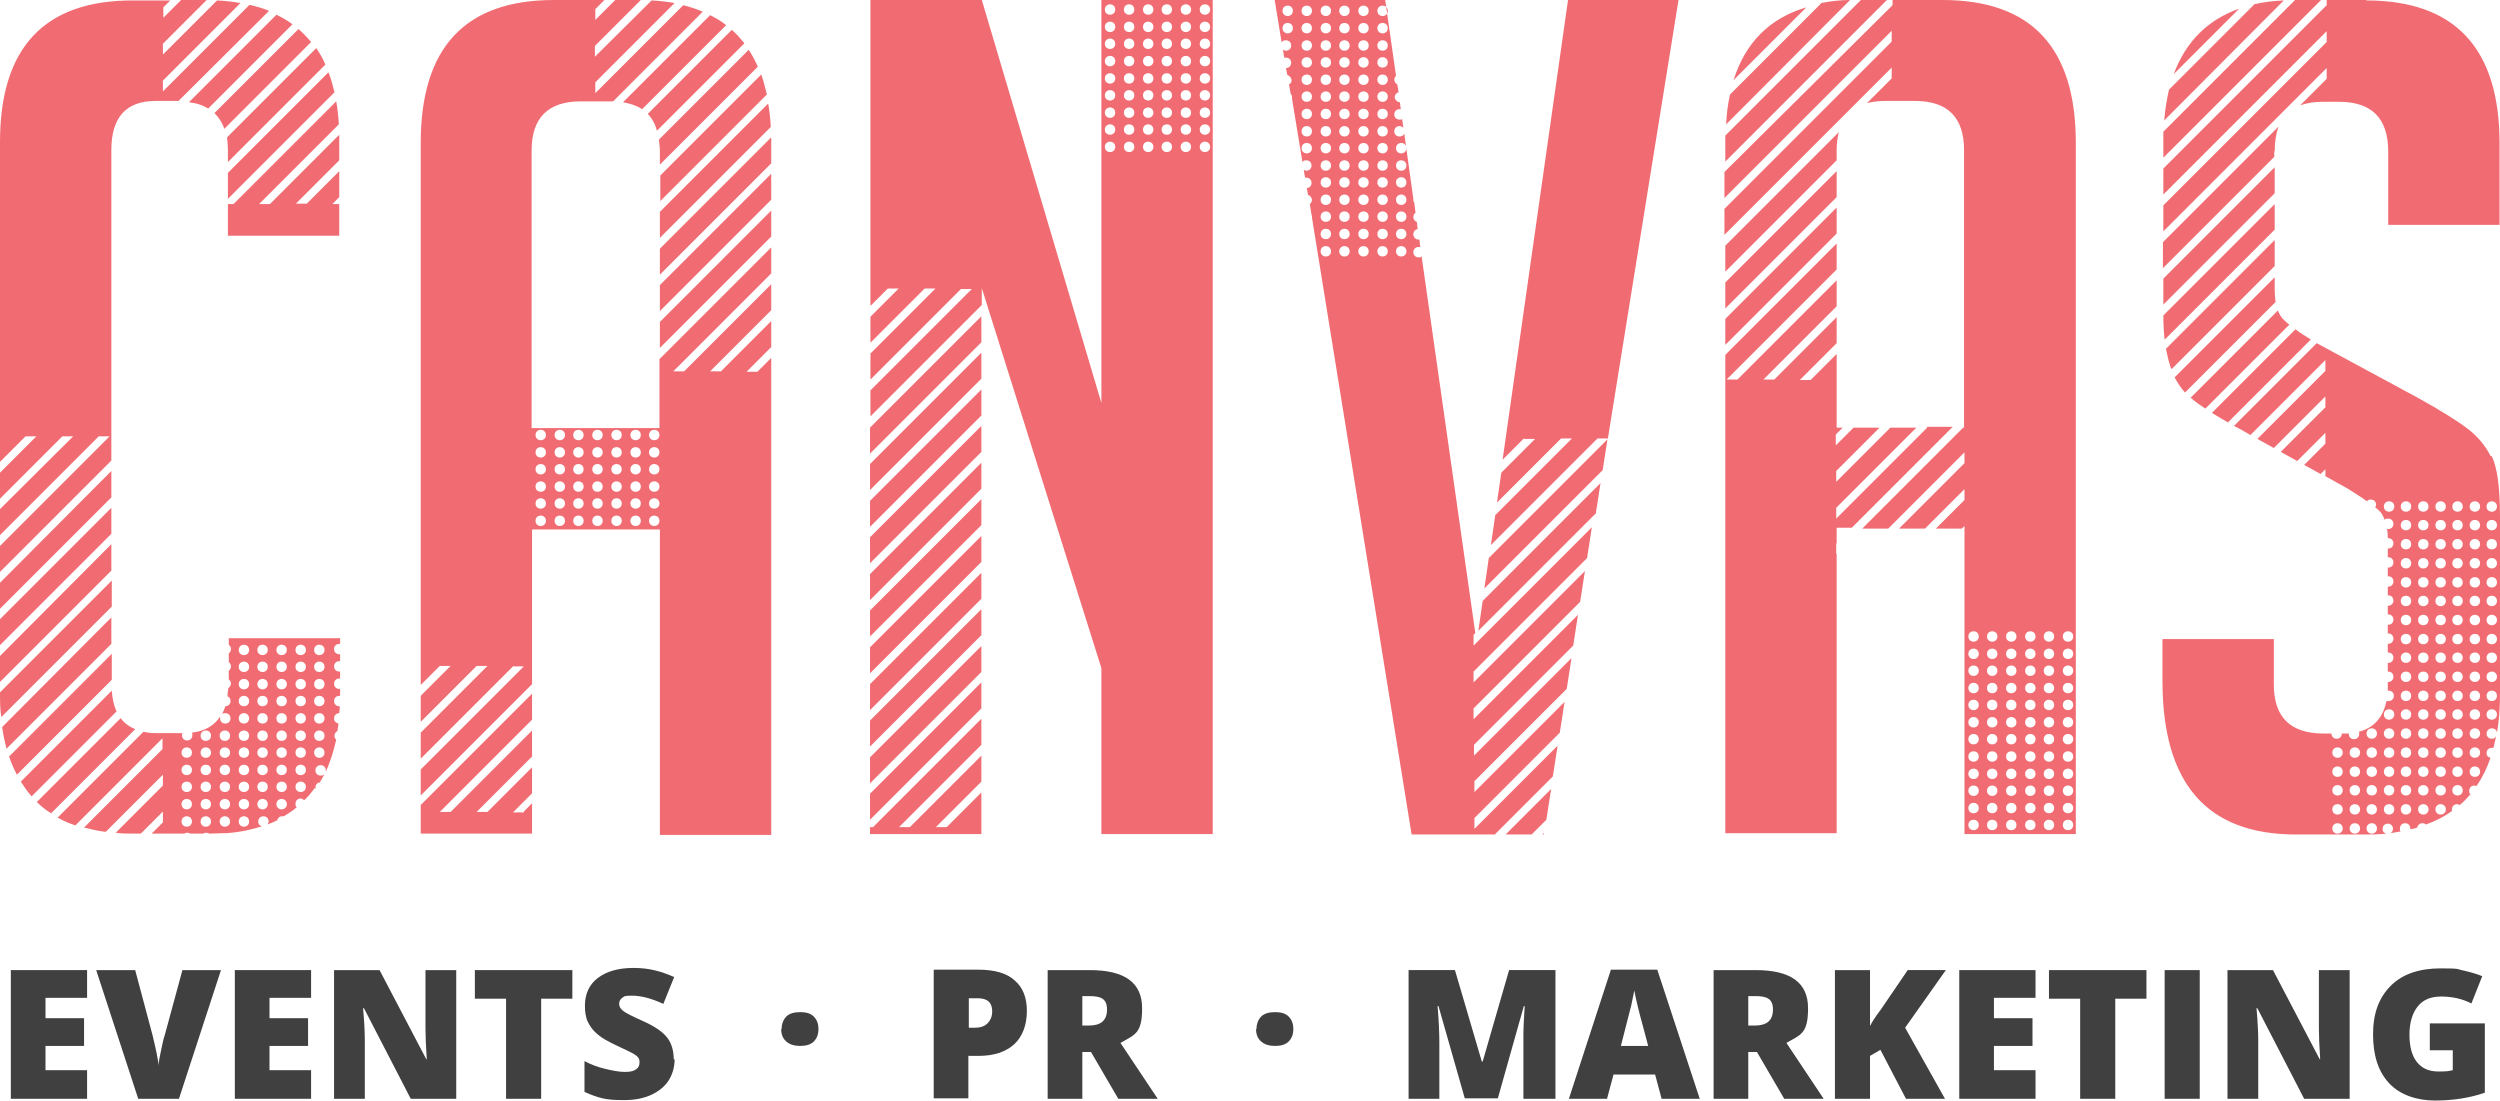 <svg xmlns="http://www.w3.org/2000/svg" id="Layer_1" viewBox="0 0 577 254"><defs><style>      .st0 {        fill: #f16c72;      }      .st1 {        fill: #404041;      }    </style></defs><g><path class="st1" d="M20.1,253.6H2.5v-29.7h17.6v6.4h-9.6v4.7h8.9v6.4h-8.9v5.6h9.6v6.5Z"></path><path class="st1" d="M42,223.9h9l-9.7,29.7h-9.4l-9.7-29.7h9l4,15c.8,3.3,1.3,5.7,1.4,7,0-.9.3-2.1.6-3.6.3-1.4.5-2.5.8-3.3l4.1-15.1Z"></path><path class="st1" d="M71.8,253.6h-17.6v-29.7h17.6v6.4h-9.6v4.7h8.9v6.4h-8.9v5.6h9.6v6.5Z"></path><path class="st1" d="M105.3,253.6h-10.5l-10.8-20.9h-.2c.3,3.3.4,5.8.4,7.5v13.4h-7.1v-29.7h10.5l10.8,20.6h.1c-.2-3-.3-5.4-.3-7.2v-13.4h7.1v29.7Z"></path><path class="st1" d="M124.8,253.6h-8v-23.1h-7.2v-6.6h22.5v6.6h-7.2v23.1Z"></path><path class="st1" d="M155.7,244.5c0,1.8-.5,3.5-1.4,4.9-.9,1.4-2.3,2.5-4,3.3-1.8.8-3.8,1.2-6.2,1.2s-3.6-.1-5-.4c-1.3-.3-2.7-.8-4.2-1.5v-7.1c1.5.8,3.1,1.4,4.8,1.8,1.7.4,3.2.7,4.5.7s2.1-.2,2.6-.6c.6-.4.8-.9.8-1.6s-.1-.8-.3-1.1c-.2-.3-.6-.6-1.1-.9-.5-.3-1.8-.9-3.9-1.9-1.9-.9-3.4-1.7-4.4-2.6-1-.8-1.7-1.8-2.2-2.8s-.7-2.3-.7-3.8c0-2.7,1-4.9,3-6.4,2-1.5,4.7-2.3,8.2-2.3s6.2.7,9.4,2.1l-2.5,6.2c-2.8-1.3-5.2-1.9-7.2-1.9s-1.8.2-2.3.5c-.5.4-.7.8-.7,1.4s.3,1.1.9,1.6c.6.5,2.2,1.3,4.9,2.5,2.6,1.2,4.3,2.4,5.3,3.7s1.5,3,1.5,5Z"></path><path class="st1" d="M180.4,237.5c0-1.2.4-2.2,1.1-2.9.7-.7,1.8-1,3.2-1s2.4.3,3.1,1c.7.7,1.1,1.6,1.1,2.9s-.4,2.2-1.1,2.9c-.7.7-1.8,1-3.1,1s-2.4-.3-3.2-1c-.8-.7-1.2-1.6-1.2-2.9Z"></path><path class="st1" d="M237,233.3c0,3.3-1,5.9-2.9,7.7-2,1.8-4.7,2.7-8.3,2.7h-2.3v9.8h-8v-29.7h10.3c3.7,0,6.6.8,8.4,2.5,1.9,1.6,2.8,4,2.8,7ZM223.5,237.2h1.5c1.2,0,2.2-.3,2.9-1,.7-.7,1.1-1.6,1.1-2.8,0-2-1.1-3-3.3-3h-2.1v6.8Z"></path><path class="st1" d="M249.8,242.8v10.8h-8v-29.7h9.7c8.1,0,12.1,2.9,12.1,8.8s-1.7,6.1-5,8l8.6,12.9h-9.1l-6.3-10.8h-2ZM249.8,236.7h1.5c2.8,0,4.2-1.2,4.2-3.7s-1.4-3.1-4.1-3.1h-1.6v6.8Z"></path><path class="st1" d="M290,237.5c0-1.2.4-2.2,1.1-2.9.7-.7,1.8-1,3.2-1s2.4.3,3.1,1c.7.7,1.1,1.6,1.1,2.9s-.4,2.2-1.1,2.9c-.7.7-1.8,1-3.1,1s-2.4-.3-3.2-1c-.8-.7-1.2-1.6-1.2-2.9Z"></path><path class="st1" d="M338.1,253.6l-6.1-21.4h-.2c.3,3.6.4,6.5.4,8.5v12.9h-7.1v-29.7h10.7l6.2,21.1h.2l6.1-21.1h10.7v29.7h-7.4v-13c0-.7,0-1.4,0-2.3,0-.8.1-2.8.3-6.1h-.2l-6,21.3h-7.6Z"></path><path class="st1" d="M383.5,253.6l-1.5-5.6h-9.6l-1.5,5.6h-8.8l9.7-29.8h10.7l9.8,29.8h-8.8ZM380.4,241.4l-1.3-4.9c-.3-1.1-.7-2.5-1.1-4.2-.4-1.7-.7-3-.8-3.7-.1.7-.4,1.8-.7,3.4-.4,1.6-1.2,4.7-2.4,9.4h6.3Z"></path><path class="st1" d="M403.5,242.8v10.8h-8v-29.7h9.7c8.1,0,12.1,2.9,12.1,8.8s-1.7,6.1-5,8l8.6,12.9h-9.1l-6.3-10.8h-2ZM403.5,236.7h1.5c2.8,0,4.2-1.2,4.2-3.7s-1.4-3.1-4.1-3.1h-1.6v6.8Z"></path><path class="st1" d="M449,253.6h-9.1l-5.9-11.3-2.4,1.4v9.9h-8.1v-29.7h8.1v12.9c.4-.8,1.2-2.1,2.5-3.8l6.2-9.1h8.8l-9.4,13.3,9.2,16.4Z"></path><path class="st1" d="M469.8,253.6h-17.6v-29.7h17.6v6.4h-9.6v4.7h8.9v6.4h-8.9v5.6h9.6v6.5Z"></path><path class="st1" d="M488.1,253.6h-8v-23.1h-7.2v-6.6h22.5v6.6h-7.2v23.1Z"></path><path class="st1" d="M499.6,253.6v-29.7h8.1v29.7h-8.1Z"></path><path class="st1" d="M542.3,253.6h-10.5l-10.8-20.9h-.2c.3,3.3.4,5.8.4,7.5v13.4h-7.1v-29.7h10.5l10.8,20.6h.1c-.2-3-.3-5.4-.3-7.2v-13.4h7.1v29.7Z"></path><path class="st1" d="M560.7,236.2h12.8v16c-3.5,1.2-7.3,1.8-11.5,1.8s-8.1-1.3-10.6-4-3.7-6.4-3.7-11.3,1.4-8.5,4.1-11.2c2.7-2.7,6.6-4,11.5-4s3.6.2,5.3.5c1.7.4,3.1.8,4.3,1.3l-2.5,6.3c-2.1-1.1-4.5-1.6-7-1.6s-4.2.8-5.4,2.3-1.9,3.7-1.9,6.5.6,4.9,1.7,6.3c1.2,1.5,2.8,2.2,5,2.2s2.3-.1,3.3-.3v-4.6h-5.3v-6.2Z"></path></g><path class="st0" d="M343.6,128.8l27.4-27.4-1.1,7.1-27.3,27.3,1-6.9ZM351.8,101.3h2.5l-7.8,7.8-1,6.9,14.8-14.8h2.5l-17.7,17.7-1,6.9,24.6-24.6h2.4L387.4,0h-25.5l-15.1,106.1,4.9-4.9ZM345.1,192.6h-19.3l-23-142.4s0,0,0-.1c0-.2,0-.4-.1-.5l-.4-2.5c.3-.2.5-.6.5-1s-.4-1-.9-1.1l-.3-1.6c.6,0,1.1-.5,1.1-1.2s-.5-1.2-1.2-1.2-.2,0-.3,0l-.3-1.8c.2.1.4.2.6.2.7,0,1.2-.5,1.2-1.2s-.5-1.2-1.2-1.2-.7.2-.9.4l-2.4-14.6c0-.1,0-.3,0-.4,0-.3-.1-.5-.3-.7l-.4-2.2c.4-.2.6-.6.6-1s-.4-1-1-1.2l-.3-1.6s0,0,0,0c.7,0,1.2-.5,1.2-1.2s-.5-1.2-1.2-1.2-.3,0-.4,0l-.3-1.9c.2.2.4.3.7.3.7,0,1.2-.5,1.2-1.2s-.5-1.2-1.2-1.2-.8.2-1,.5l-1.6-9.8h25.5l2.5,17.5c-.2.2-.4.5-.4.9s.3.9.7,1.1l.3,1.8c-.5.1-.9.6-.9,1.1s.5,1.2,1.2,1.2,0,0,0,0l.2,1.6c0,0-.2,0-.3,0-.7,0-1.2.5-1.2,1.2s.5,1.2,1.2,1.2.4,0,.6-.2l.3,2.1c-.2-.2-.5-.4-.9-.4-.7,0-1.2.5-1.2,1.2s.5,1.2,1.2,1.2.9-.3,1.1-.7l2.1,15.1c0,0,0,.1,0,.2,0,.2,0,.4.2.6l.3,2.4c-.3.2-.5.6-.5,1s.3,1,.8,1.1l.2,1.7c-.6,0-1,.6-1,1.2s.5,1.2,1.2,1.2.1,0,.2,0l.2,1.7c-.1,0-.3,0-.4,0-.7,0-1.2.5-1.2,1.2s.5,1.2,1.2,1.2.5-.1.7-.3l12.4,87-.4.4v2.5l27.3-27.3-1.1,7.1-26.2,26.2v2.5l25.7-25.7-1.1,7.1-24.6,24.6v2.5l24.1-24.1-1.1,7.1-22.9,22.9v2.5l22.5-22.5-1.1,7.1-21.3,21.3v2.5l20.8-20.8-1.1,7.1-19.7,19.7v2.5l19.2-19.2-1.1,7.1-13.5,13.5ZM298.4,6.5c0-.7-.5-1.2-1.2-1.2s-1.2.5-1.2,1.2.5,1.2,1.2,1.2,1.2-.5,1.2-1.2ZM298.4,2.5c0-.7-.5-1.2-1.2-1.2s-1.2.5-1.2,1.2.5,1.2,1.2,1.2,1.2-.5,1.2-1.2ZM302.8,34.2c0-.7-.5-1.2-1.2-1.2s-1.2.5-1.2,1.2.5,1.2,1.2,1.2,1.2-.5,1.2-1.2ZM302.8,30.3c0-.7-.5-1.2-1.2-1.2s-1.2.5-1.2,1.2.5,1.2,1.2,1.2,1.2-.5,1.2-1.2ZM302.8,26.3c0-.7-.5-1.2-1.2-1.2s-1.2.5-1.2,1.2.5,1.2,1.2,1.2,1.2-.5,1.2-1.2ZM302.8,22.3c0-.7-.5-1.2-1.2-1.2s-1.2.5-1.2,1.2.5,1.2,1.2,1.2,1.2-.5,1.2-1.2ZM302.8,18.4c0-.7-.5-1.2-1.2-1.2s-1.2.5-1.2,1.2.5,1.2,1.2,1.2,1.2-.5,1.2-1.2ZM302.8,14.4c0-.7-.5-1.2-1.2-1.2s-1.2.5-1.2,1.2.5,1.2,1.2,1.2,1.2-.5,1.2-1.2ZM302.8,10.5c0-.7-.5-1.2-1.2-1.2s-1.2.5-1.2,1.2.5,1.2,1.2,1.2,1.2-.5,1.2-1.2ZM302.8,6.5c0-.7-.5-1.2-1.2-1.2s-1.2.5-1.2,1.2.5,1.2,1.2,1.2,1.2-.5,1.2-1.2ZM302.8,2.5c0-.7-.5-1.2-1.2-1.2s-1.2.5-1.2,1.2.5,1.2,1.2,1.2,1.2-.5,1.2-1.2ZM307.2,58c0-.7-.5-1.2-1.2-1.2s-1.2.5-1.2,1.2.5,1.2,1.2,1.2,1.2-.5,1.2-1.2ZM307.2,54c0-.7-.5-1.2-1.2-1.2s-1.2.5-1.2,1.2.5,1.2,1.2,1.2,1.2-.5,1.2-1.2ZM307.2,50c0-.7-.5-1.2-1.2-1.2s-1.2.5-1.2,1.2.5,1.2,1.2,1.2,1.2-.5,1.2-1.2ZM307.2,46.1c0-.7-.5-1.2-1.2-1.2s-1.2.5-1.2,1.2.5,1.2,1.2,1.2,1.2-.5,1.2-1.2ZM307.2,42.1c0-.7-.5-1.2-1.2-1.2s-1.2.5-1.2,1.2.5,1.2,1.2,1.2,1.2-.5,1.2-1.2ZM307.2,38.2c0-.7-.5-1.2-1.2-1.2s-1.2.5-1.2,1.2.5,1.2,1.2,1.2,1.2-.5,1.2-1.2ZM307.2,34.2c0-.7-.5-1.2-1.2-1.2s-1.2.5-1.2,1.2.5,1.2,1.2,1.2,1.2-.5,1.2-1.2ZM307.2,30.3c0-.7-.5-1.2-1.2-1.2s-1.2.5-1.2,1.2.5,1.2,1.2,1.2,1.2-.5,1.2-1.2ZM307.2,26.3c0-.7-.5-1.2-1.2-1.2s-1.2.5-1.2,1.2.5,1.2,1.2,1.2,1.2-.5,1.2-1.2ZM307.2,22.3c0-.7-.5-1.2-1.2-1.2s-1.2.5-1.2,1.2.5,1.2,1.2,1.2,1.2-.5,1.2-1.2ZM307.2,18.4c0-.7-.5-1.2-1.2-1.2s-1.2.5-1.2,1.2.5,1.2,1.2,1.2,1.2-.5,1.2-1.2ZM307.2,14.4c0-.7-.5-1.2-1.2-1.2s-1.2.5-1.2,1.2.5,1.2,1.2,1.2,1.2-.5,1.2-1.2ZM307.2,10.5c0-.7-.5-1.2-1.2-1.2s-1.2.5-1.2,1.2.5,1.2,1.2,1.2,1.2-.5,1.2-1.2ZM307.2,6.5c0-.7-.5-1.2-1.2-1.2s-1.2.5-1.2,1.2.5,1.2,1.2,1.2,1.2-.5,1.2-1.2ZM307.2,2.5c0-.7-.5-1.2-1.2-1.2s-1.2.5-1.2,1.2.5,1.2,1.2,1.2,1.2-.5,1.2-1.2ZM311.5,58c0-.7-.5-1.2-1.2-1.2s-1.2.5-1.2,1.2.5,1.2,1.2,1.2,1.2-.5,1.2-1.2ZM311.5,54c0-.7-.5-1.2-1.2-1.2s-1.2.5-1.2,1.2.5,1.2,1.2,1.2,1.2-.5,1.2-1.2ZM311.5,50c0-.7-.5-1.2-1.2-1.2s-1.2.5-1.2,1.2.5,1.2,1.2,1.2,1.2-.5,1.2-1.2ZM311.5,46.1c0-.7-.5-1.2-1.2-1.2s-1.2.5-1.2,1.2.5,1.2,1.2,1.2,1.2-.5,1.2-1.2ZM311.5,42.1c0-.7-.5-1.2-1.2-1.2s-1.2.5-1.2,1.2.5,1.2,1.2,1.2,1.2-.5,1.2-1.2ZM311.5,38.2c0-.7-.5-1.2-1.2-1.2s-1.2.5-1.2,1.2.5,1.2,1.2,1.2,1.2-.5,1.2-1.2ZM311.5,34.2c0-.7-.5-1.2-1.2-1.2s-1.2.5-1.2,1.2.5,1.2,1.2,1.2,1.2-.5,1.2-1.2ZM311.5,30.3c0-.7-.5-1.2-1.2-1.2s-1.2.5-1.2,1.2.5,1.2,1.2,1.2,1.2-.5,1.2-1.2ZM311.5,26.3c0-.7-.5-1.2-1.2-1.2s-1.2.5-1.2,1.2.5,1.2,1.2,1.2,1.2-.5,1.2-1.2ZM311.5,22.3c0-.7-.5-1.2-1.2-1.2s-1.2.5-1.2,1.2.5,1.2,1.2,1.2,1.2-.5,1.2-1.2ZM311.5,18.4c0-.7-.5-1.2-1.2-1.2s-1.2.5-1.2,1.2.5,1.2,1.2,1.2,1.2-.5,1.2-1.2ZM311.5,14.4c0-.7-.5-1.2-1.2-1.2s-1.2.5-1.2,1.2.5,1.2,1.2,1.2,1.2-.5,1.2-1.2ZM311.5,10.5c0-.7-.5-1.2-1.2-1.2s-1.2.5-1.2,1.2.5,1.2,1.2,1.2,1.2-.5,1.2-1.2ZM311.5,6.5c0-.7-.5-1.2-1.2-1.2s-1.2.5-1.2,1.2.5,1.2,1.2,1.2,1.2-.5,1.2-1.2ZM311.5,2.5c0-.7-.5-1.2-1.2-1.2s-1.2.5-1.2,1.2.5,1.2,1.2,1.2,1.2-.5,1.2-1.2ZM315.9,58c0-.7-.5-1.2-1.2-1.2s-1.2.5-1.2,1.2.5,1.2,1.2,1.2,1.2-.5,1.2-1.2ZM315.9,54c0-.7-.5-1.2-1.2-1.2s-1.2.5-1.2,1.2.5,1.2,1.2,1.2,1.2-.5,1.2-1.2ZM315.9,50c0-.7-.5-1.2-1.2-1.2s-1.2.5-1.2,1.2.5,1.2,1.2,1.2,1.2-.5,1.2-1.2ZM315.9,46.1c0-.7-.5-1.2-1.2-1.2s-1.2.5-1.2,1.2.5,1.2,1.2,1.2,1.2-.5,1.2-1.2ZM315.9,42.1c0-.7-.5-1.2-1.2-1.2s-1.2.5-1.2,1.2.5,1.2,1.2,1.2,1.2-.5,1.2-1.2ZM315.9,38.2c0-.7-.5-1.2-1.2-1.2s-1.2.5-1.2,1.2.5,1.2,1.2,1.2,1.2-.5,1.2-1.2ZM315.9,34.2c0-.7-.5-1.2-1.2-1.2s-1.2.5-1.2,1.2.5,1.2,1.2,1.2,1.2-.5,1.2-1.2ZM315.9,30.3c0-.7-.5-1.2-1.2-1.2s-1.2.5-1.2,1.2.5,1.2,1.2,1.2,1.2-.5,1.2-1.2ZM315.9,26.3c0-.7-.5-1.2-1.2-1.2s-1.2.5-1.2,1.2.5,1.2,1.2,1.2,1.2-.5,1.2-1.2ZM315.9,22.3c0-.7-.5-1.2-1.2-1.2s-1.2.5-1.2,1.2.5,1.2,1.2,1.2,1.2-.5,1.2-1.2ZM315.9,18.4c0-.7-.5-1.2-1.2-1.2s-1.2.5-1.2,1.2.5,1.2,1.2,1.2,1.2-.5,1.2-1.2ZM315.9,14.4c0-.7-.5-1.2-1.2-1.2s-1.2.5-1.2,1.2.5,1.2,1.2,1.2,1.2-.5,1.2-1.2ZM315.9,10.5c0-.7-.5-1.2-1.2-1.2s-1.2.5-1.2,1.2.5,1.2,1.2,1.2,1.2-.5,1.2-1.2ZM315.9,6.5c0-.7-.5-1.2-1.2-1.2s-1.2.5-1.2,1.2.5,1.2,1.2,1.2,1.2-.5,1.2-1.2ZM315.9,2.5c0-.7-.5-1.2-1.2-1.2s-1.2.5-1.2,1.2.5,1.2,1.2,1.2,1.2-.5,1.2-1.2ZM320.3,58c0-.7-.5-1.2-1.2-1.2s-1.2.5-1.2,1.2.5,1.2,1.2,1.2,1.2-.5,1.2-1.2ZM320.3,54c0-.7-.5-1.2-1.2-1.2s-1.2.5-1.2,1.2.5,1.2,1.2,1.2,1.2-.5,1.2-1.2ZM320.3,50c0-.7-.5-1.2-1.2-1.2s-1.2.5-1.2,1.2.5,1.2,1.2,1.2,1.2-.5,1.2-1.2ZM320.3,46.1c0-.7-.5-1.2-1.2-1.2s-1.2.5-1.2,1.2.5,1.2,1.2,1.2,1.2-.5,1.2-1.2ZM320.3,42.1c0-.7-.5-1.2-1.2-1.2s-1.2.5-1.2,1.2.5,1.2,1.2,1.2,1.2-.5,1.2-1.2ZM320.3,38.2c0-.7-.5-1.2-1.2-1.2s-1.2.5-1.2,1.2.5,1.2,1.2,1.2,1.2-.5,1.2-1.2ZM320.3,34.2c0-.7-.5-1.2-1.2-1.2s-1.2.5-1.2,1.2.5,1.2,1.2,1.2,1.2-.5,1.2-1.2ZM320.3,30.3c0-.7-.5-1.2-1.2-1.2s-1.2.5-1.2,1.2.5,1.2,1.2,1.2,1.2-.5,1.2-1.2ZM320.3,26.3c0-.7-.5-1.2-1.2-1.2s-1.2.5-1.2,1.2.5,1.2,1.2,1.2,1.2-.5,1.2-1.2ZM320.3,22.3c0-.7-.5-1.2-1.2-1.2s-1.2.5-1.2,1.2.5,1.2,1.2,1.2,1.2-.5,1.2-1.2ZM320.3,18.4c0-.7-.5-1.2-1.2-1.2s-1.2.5-1.2,1.2.5,1.2,1.2,1.2,1.2-.5,1.2-1.2ZM320.3,14.4c0-.7-.5-1.2-1.2-1.2s-1.2.5-1.2,1.2.5,1.2,1.2,1.2,1.2-.5,1.2-1.2ZM320.3,10.5c0-.7-.5-1.2-1.2-1.2s-1.2.5-1.2,1.2.5,1.2,1.2,1.2,1.2-.5,1.2-1.2ZM320.3,6.5c0-.7-.5-1.2-1.2-1.2s-1.2.5-1.2,1.2.5,1.2,1.2,1.2,1.2-.5,1.2-1.2ZM320.3,2.5c0-.7-.5-1.2-1.2-1.2s-1.2.5-1.2,1.2.5,1.2,1.2,1.2,1.2-.5,1.2-1.2ZM324.6,58c0-.7-.5-1.2-1.2-1.2s-1.2.5-1.2,1.2.5,1.2,1.2,1.2,1.2-.5,1.2-1.2ZM324.6,54c0-.7-.5-1.2-1.2-1.2s-1.2.5-1.2,1.2.5,1.2,1.2,1.2,1.2-.5,1.2-1.2ZM324.6,50c0-.7-.5-1.2-1.2-1.2s-1.2.5-1.2,1.2.5,1.2,1.2,1.2,1.2-.5,1.2-1.2ZM324.6,46.1c0-.7-.5-1.2-1.2-1.2s-1.2.5-1.2,1.2.5,1.2,1.2,1.2,1.2-.5,1.2-1.2ZM324.6,42.1c0-.7-.5-1.2-1.2-1.2s-1.2.5-1.2,1.2.5,1.2,1.2,1.2,1.2-.5,1.2-1.2ZM324.6,38.2c0-.7-.5-1.2-1.2-1.2s-1.2.5-1.2,1.2.5,1.2,1.2,1.2,1.2-.5,1.2-1.2ZM324.6,34.2c0-.7-.5-1.2-1.2-1.2s-1.2.5-1.2,1.2.5,1.2,1.2,1.2,1.2-.5,1.2-1.2ZM368.3,118.6l1.1-7.1-27.2,27.2-1,6.9,27-27ZM356.9,189.2l1.1-7.1-10.5,10.5h6l3.4-3.4ZM356,192.6h.3v-.4c0,0-.3.4-.3.4ZM152.3,34.6v3.4l22.6-22.6c-.6-1.4-1.3-2.7-2.1-3.9l-20.7,20.7c0,.8.2,1.6.2,2.4ZM151.7,30.1l20.1-20.1c-.9-1.1-1.8-2.2-2.9-3.1l-19.4,19.4c1,1,1.7,2.3,2.1,3.8ZM152.3,54.9l25.6-25.6c-.1-1.9-.3-3.7-.6-5.4l-25,25v6ZM148.2,25.2l19.4-19.4c-1.1-.9-2.3-1.6-3.7-2.3l-20.1,20.1c1.7.3,3.2.8,4.4,1.6ZM152.3,46.5l24.7-24.7c-.4-1.6-.8-3.2-1.3-4.6l-23.3,23.3v6ZM152.3,71.8l25.7-25.7v-6l-25.7,25.7v6ZM152.3,82.8l25.7-25.7v6l-22.6,22.6h2.5l20.1-20.1v6l-14.1,14.1h2.5l11.6-11.6v6l-5.7,5.7h2.5l3.2-3.2v110.1h-25.7v-70.5h-29.5v35.7l-25.7,25.7v-6l23.8-23.8h-2.5l-21.3,21.3v-6l15.4-15.4h-2.5l-12.9,12.9v-6l6.9-6.9h-2.5l-4.4,4.4V33C97.1,11,107.3,0,127.9,0h11.6l-2.1,2.1v2.5L142,0h5.2c.3,0,.5,0,.7,0l-10.6,10.6v2.5L150.4.1c1.9.1,3.6.3,5.3.6l-18.3,18.3v2.5L157.7,1.2c1.6.4,3.1.9,4.5,1.5l-20.7,20.7c-.2,0-.3,0-.5,0h-7c-7.5,0-11.3,3.8-11.3,11.3v64.1h29.5v-15.9ZM126,120.2c0-.7-.5-1.2-1.2-1.2s-1.2.5-1.2,1.2.5,1.2,1.2,1.2,1.2-.5,1.2-1.2ZM126,116.2c0-.7-.5-1.2-1.2-1.2s-1.2.5-1.2,1.2.5,1.2,1.2,1.2,1.2-.5,1.2-1.2ZM126,112.3c0-.7-.5-1.2-1.2-1.2s-1.2.5-1.2,1.2.5,1.2,1.2,1.2,1.2-.5,1.2-1.2ZM126,108.3c0-.7-.5-1.2-1.2-1.2s-1.2.5-1.2,1.2.5,1.2,1.2,1.2,1.2-.5,1.2-1.2ZM126,104.4c0-.7-.5-1.2-1.2-1.2s-1.2.5-1.2,1.2.5,1.2,1.2,1.2,1.2-.5,1.2-1.2ZM126,100.4c0-.7-.5-1.2-1.2-1.2s-1.2.5-1.2,1.2.5,1.2,1.2,1.2,1.2-.5,1.2-1.2ZM130.4,120.2c0-.7-.5-1.2-1.2-1.2s-1.2.5-1.2,1.2.5,1.2,1.2,1.2,1.2-.5,1.2-1.2ZM130.4,116.2c0-.7-.5-1.2-1.2-1.2s-1.2.5-1.2,1.2.5,1.2,1.2,1.2,1.2-.5,1.2-1.2ZM130.4,112.3c0-.7-.5-1.2-1.2-1.2s-1.2.5-1.2,1.2.5,1.2,1.2,1.2,1.2-.5,1.2-1.2ZM130.4,108.3c0-.7-.5-1.2-1.2-1.2s-1.2.5-1.2,1.2.5,1.2,1.2,1.2,1.2-.5,1.2-1.2ZM130.4,104.4c0-.7-.5-1.2-1.2-1.2s-1.2.5-1.2,1.2.5,1.2,1.2,1.2,1.2-.5,1.2-1.2ZM130.4,100.4c0-.7-.5-1.2-1.2-1.2s-1.2.5-1.2,1.2.5,1.2,1.2,1.2,1.2-.5,1.2-1.2ZM134.7,120.2c0-.7-.5-1.2-1.2-1.2s-1.2.5-1.2,1.2.5,1.2,1.2,1.2,1.2-.5,1.2-1.2ZM134.7,116.2c0-.7-.5-1.2-1.2-1.2s-1.2.5-1.2,1.2.5,1.2,1.2,1.2,1.2-.5,1.2-1.2ZM134.7,112.3c0-.7-.5-1.2-1.2-1.2s-1.2.5-1.2,1.2.5,1.2,1.2,1.2,1.2-.5,1.2-1.2ZM134.7,108.3c0-.7-.5-1.2-1.2-1.2s-1.2.5-1.2,1.2.5,1.2,1.2,1.2,1.2-.5,1.2-1.2ZM134.7,104.4c0-.7-.5-1.2-1.2-1.2s-1.2.5-1.2,1.2.5,1.2,1.2,1.2,1.2-.5,1.2-1.2ZM134.7,100.4c0-.7-.5-1.2-1.2-1.2s-1.2.5-1.2,1.2.5,1.2,1.2,1.2,1.2-.5,1.2-1.2ZM139.1,120.2c0-.7-.5-1.2-1.2-1.2s-1.2.5-1.2,1.2.5,1.2,1.2,1.2,1.2-.5,1.2-1.2ZM139.1,116.2c0-.7-.5-1.2-1.2-1.2s-1.2.5-1.2,1.2.5,1.2,1.2,1.2,1.2-.5,1.2-1.2ZM139.1,112.3c0-.7-.5-1.2-1.2-1.2s-1.2.5-1.2,1.2.5,1.2,1.2,1.2,1.2-.5,1.2-1.2ZM139.1,108.3c0-.7-.5-1.2-1.2-1.2s-1.2.5-1.2,1.2.5,1.2,1.2,1.2,1.2-.5,1.2-1.2ZM139.1,104.4c0-.7-.5-1.2-1.2-1.2s-1.2.5-1.2,1.2.5,1.2,1.2,1.2,1.2-.5,1.2-1.2ZM139.1,100.4c0-.7-.5-1.2-1.2-1.2s-1.2.5-1.2,1.2.5,1.2,1.2,1.2,1.2-.5,1.2-1.2ZM143.5,120.2c0-.7-.5-1.2-1.2-1.2s-1.2.5-1.2,1.2.5,1.2,1.2,1.2,1.2-.5,1.2-1.2ZM143.5,116.2c0-.7-.5-1.2-1.2-1.2s-1.2.5-1.2,1.2.5,1.2,1.2,1.2,1.2-.5,1.2-1.2ZM143.5,112.3c0-.7-.5-1.2-1.2-1.2s-1.2.5-1.2,1.2.5,1.2,1.2,1.2,1.2-.5,1.2-1.2ZM143.5,108.3c0-.7-.5-1.2-1.2-1.2s-1.2.5-1.2,1.2.5,1.2,1.2,1.2,1.2-.5,1.2-1.2ZM143.5,104.4c0-.7-.5-1.2-1.2-1.2s-1.2.5-1.2,1.2.5,1.2,1.2,1.2,1.2-.5,1.2-1.2ZM143.5,100.4c0-.7-.5-1.2-1.2-1.2s-1.2.5-1.2,1.2.5,1.2,1.2,1.2,1.2-.5,1.2-1.2ZM147.9,120.2c0-.7-.5-1.2-1.2-1.2s-1.2.5-1.2,1.2.5,1.2,1.2,1.2,1.2-.5,1.2-1.2ZM147.9,116.2c0-.7-.5-1.2-1.2-1.2s-1.2.5-1.2,1.2.5,1.2,1.2,1.2,1.2-.5,1.2-1.2ZM147.9,112.3c0-.7-.5-1.2-1.2-1.2s-1.2.5-1.2,1.2.5,1.2,1.2,1.2,1.2-.5,1.2-1.2ZM147.9,108.3c0-.7-.5-1.2-1.2-1.2s-1.2.5-1.2,1.2.5,1.2,1.2,1.2,1.2-.5,1.2-1.2ZM147.9,104.4c0-.7-.5-1.2-1.2-1.2s-1.2.5-1.2,1.2.5,1.2,1.2,1.2,1.2-.5,1.2-1.2ZM147.9,100.4c0-.7-.5-1.2-1.2-1.2s-1.2.5-1.2,1.2.5,1.2,1.2,1.2,1.2-.5,1.2-1.2ZM152.2,120.2c0-.7-.5-1.2-1.2-1.2s-1.2.5-1.2,1.2.5,1.2,1.2,1.2,1.2-.5,1.2-1.2ZM152.2,116.2c0-.7-.5-1.2-1.2-1.2s-1.2.5-1.2,1.2.5,1.2,1.2,1.2,1.2-.5,1.2-1.2ZM152.2,112.3c0-.7-.5-1.2-1.2-1.2s-1.2.5-1.2,1.2.5,1.2,1.2,1.2,1.2-.5,1.2-1.2ZM152.2,108.3c0-.7-.5-1.2-1.2-1.2s-1.2.5-1.2,1.2.5,1.2,1.2,1.2,1.2-.5,1.2-1.2ZM152.2,104.4c0-.7-.5-1.2-1.2-1.2s-1.2.5-1.2,1.2.5,1.2,1.2,1.2,1.2-.5,1.2-1.2ZM152.2,100.4c0-.7-.5-1.2-1.2-1.2s-1.2.5-1.2,1.2.5,1.2,1.2,1.2,1.2-.5,1.2-1.2ZM120.9,187.5h-2.5l4.4-4.4v-6l-10.3,10.3h-2.5l12.8-12.8v-6l-18.8,18.8h-2.5l21.3-21.3v-6l-25.7,25.7v6.6h25.7v-7l-1.9,1.9ZM152.3,80.3l25.7-25.7v-6l-25.7,25.7v6ZM178,31.7l-25.7,25.7v6l25.7-25.7v-4.6c0-.5,0-.9,0-1.3ZM25.7,134.1L0,159.8h0c0,2,0,3.9.3,5.7l25.5-25.5v-6ZM25.7,125.6L0,151.4v6l25.7-25.7v-6ZM25.7,117.2L0,142.9v6l25.7-25.7v-6ZM25.7,108.7L0,134.5v6l25.7-25.7v-6ZM25.7,142.5L.5,167.8c.2,1.7.6,3.4,1,5l24.2-24.2v-6ZM27.8,165.8l-19.3,19.3c1,1,2.1,1.9,3.3,2.6l19.4-19.4c-1.4-.6-2.5-1.4-3.4-2.6ZM25.8,159.4l-21,21c.8,1.2,1.6,2.4,2.5,3.4l19.6-19.6c-.6-1.3-1-3-1.1-4.8ZM25.7,151l-23.6,23.6c.5,1.5,1.1,2.9,1.8,4.2l21.9-21.9v-6ZM25.7,34.6c0-7.5,3.4-11.3,10.2-11.3h5.1c0,0,.2,0,.2,0L62.1,2.5c-1.4-.6-2.9-1-4.5-1.4l-20,20v-2.5L55.5.7c-1.7-.3-3.5-.5-5.4-.6l-12.5,12.5v-2.5L47.7,0c0,0-.1,0-.2,0h-5.7l-4.1,4.1V1.7l1.6-1.6h-8.4C10.3,0,0,10.9,0,32.8v73.8l5.9-5.9h2.5L0,109.1v6l14.4-14.4h2.5L0,117.5v6l22.8-22.8h2.5L0,126v6l25.7-25.7V34.6ZM52.6,47.1v7.3h25.7v-7.3h-1.6l1.6-1.6v-6l-7.5,7.5h-2.5l10-10v-4.3c0-.5,0-1.1,0-1.6l-16,16h-2.5l18.4-18.4c-.1-1.9-.3-3.7-.6-5.3l-23.7,23.7h-1.3ZM72.6,181.9c-.7,1-1.5,2-2.4,2.8-.2-.2-.5-.4-.8-.4-.7,0-1.2.5-1.2,1.2s.1.6.3.8c-.9.8-2,1.5-3,2.1-.1,0-.3,0-.4,0-.6,0-1,.4-1.1.9-.7.4-1.5.7-2.3,1,.2-.2.3-.4.3-.7,0-.7-.5-1.2-1.2-1.2s-1.2.5-1.2,1.2.4,1,.9,1.1c-2.5.8-5.3,1.4-8.3,1.6,0,0-.1,0-.2,0-.2,0-.3,0-.5,0-1,0-2.1.1-3.2.1-.2-.1-.4-.2-.7-.2s-.5.1-.7.2h-3c-.2-.1-.4-.2-.7-.2s-.5.1-.7.2h-7.5l2.6-2.6v-2.5l-5.1,5.1h-1.6c-1.4,0-2.8,0-4.2-.2l10.9-10.9v-2.5l-13.2,13.2c-1.7-.2-3.4-.6-5-1l18.1-18.1v-2.5l-20.1,20.1c-1.5-.5-2.9-1.1-4.1-1.8l19.8-19.8c.9.2,1.8.3,2.8.3h6.2c0,.2-.1.3-.1.5,0,.7.5,1.2,1.2,1.2s1.2-.5,1.2-1.2,0-.5-.2-.6c3-.3,5.2-1.6,6.6-3.7,0,.1,0,.3,0,.4,0,.7.5,1.2,1.2,1.2s1.2-.5,1.2-1.2-.5-1.2-1.2-1.2-.6.1-.8.3c.3-.6.6-1.2.8-1.9,0,0,0,0,0,0,.7,0,1.2-.5,1.2-1.2s-.3-.9-.7-1.1c0-.6.1-1.2.2-1.9.3-.2.6-.6.6-1s-.2-.8-.5-1v-2c.3-.2.5-.6.5-1s-.2-.8-.5-1v-2c.3-.2.5-.6.5-1s-.2-.8-.5-1v-1.5h25.7v1.3c0,0-.1,0-.2,0-.7,0-1.2.5-1.2,1.2s.5,1.2,1.2,1.2.1,0,.2,0v1.6c0,0-.1,0-.2,0-.7,0-1.2.5-1.2,1.2s.5,1.2,1.2,1.2.1,0,.2,0v1.6c0,0-.1,0-.2,0-.7,0-1.2.5-1.2,1.2s.5,1.2,1.2,1.2.1,0,.2,0v.8c0,.3,0,.6,0,.8,0,0-.1,0-.2,0-.7,0-1.2.5-1.2,1.2s.5,1.2,1.2,1.2,0,0,.1,0c0,.5,0,1.1-.1,1.6,0,0,0,0,0,0-.7,0-1.2.5-1.2,1.2s.4,1,1,1.2c0,.6-.2,1.1-.2,1.7-.4.2-.7.6-.7,1.1s.1.6.4.9c-.6,2.7-1.4,5.2-2.4,7.4,0,0,0-.2,0-.3,0-.7-.5-1.2-1.2-1.2s-1.2.5-1.2,1.2.5,1.2,1.2,1.2.8-.2,1-.5c-.4.7-.8,1.4-1.2,2.1-.6,0-1,.6-1,1.2s0,.2,0,.3ZM72.5,150c0,.7.5,1.2,1.2,1.2s1.2-.5,1.2-1.2-.5-1.2-1.2-1.2-1.2.5-1.2,1.2ZM72.5,153.9c0,.7.5,1.2,1.2,1.2s1.2-.5,1.2-1.2-.5-1.2-1.2-1.2-1.2.5-1.2,1.2ZM72.5,157.9c0,.7.5,1.2,1.2,1.2s1.2-.5,1.2-1.2-.5-1.2-1.2-1.2-1.2.5-1.2,1.2ZM72.5,161.8c0,.7.5,1.2,1.2,1.2s1.2-.5,1.2-1.2-.5-1.2-1.2-1.2-1.2.5-1.2,1.2ZM72.5,165.8c0,.7.5,1.2,1.2,1.2s1.2-.5,1.2-1.2-.5-1.2-1.2-1.2-1.2.5-1.2,1.2ZM72.5,169.8c0,.7.5,1.2,1.2,1.2s1.2-.5,1.2-1.2-.5-1.2-1.2-1.2-1.2.5-1.2,1.2ZM72.5,173.7c0,.7.5,1.2,1.2,1.2s1.2-.5,1.2-1.2-.5-1.2-1.2-1.2-1.2.5-1.2,1.2ZM44.3,189.6c0-.7-.5-1.2-1.2-1.2s-1.2.5-1.2,1.2.5,1.2,1.2,1.2,1.2-.5,1.2-1.2ZM44.3,185.6c0-.7-.5-1.2-1.2-1.2s-1.2.5-1.2,1.2.5,1.2,1.2,1.2,1.2-.5,1.2-1.2ZM44.3,181.6c0-.7-.5-1.2-1.2-1.2s-1.2.5-1.2,1.2.5,1.2,1.2,1.2,1.2-.5,1.2-1.2ZM44.3,177.7c0-.7-.5-1.2-1.2-1.2s-1.2.5-1.2,1.2.5,1.2,1.2,1.2,1.2-.5,1.2-1.2ZM44.3,173.7c0-.7-.5-1.2-1.2-1.2s-1.2.5-1.2,1.2.5,1.2,1.2,1.2,1.2-.5,1.2-1.2ZM48.7,189.6c0-.7-.5-1.2-1.2-1.2s-1.2.5-1.2,1.2.5,1.2,1.2,1.2,1.2-.5,1.2-1.2ZM48.7,185.6c0-.7-.5-1.2-1.2-1.2s-1.2.5-1.2,1.2.5,1.2,1.2,1.2,1.2-.5,1.2-1.2ZM48.7,181.6c0-.7-.5-1.2-1.2-1.2s-1.2.5-1.2,1.2.5,1.2,1.2,1.2,1.2-.5,1.2-1.2ZM48.7,177.7c0-.7-.5-1.2-1.2-1.2s-1.2.5-1.2,1.2.5,1.2,1.2,1.2,1.2-.5,1.2-1.2ZM48.7,173.7c0-.7-.5-1.2-1.2-1.2s-1.2.5-1.2,1.2.5,1.2,1.2,1.2,1.2-.5,1.2-1.2ZM48.7,169.8c0-.7-.5-1.2-1.2-1.2s-1.2.5-1.2,1.2.5,1.2,1.2,1.2,1.2-.5,1.2-1.2ZM53.1,189.6c0-.7-.5-1.2-1.2-1.2s-1.2.5-1.2,1.2.5,1.2,1.2,1.2,1.2-.5,1.2-1.2ZM53.1,185.6c0-.7-.5-1.2-1.2-1.2s-1.2.5-1.2,1.2.5,1.2,1.2,1.2,1.2-.5,1.2-1.2ZM53.1,181.6c0-.7-.5-1.2-1.2-1.2s-1.2.5-1.2,1.2.5,1.2,1.2,1.2,1.2-.5,1.2-1.2ZM53.1,177.7c0-.7-.5-1.2-1.2-1.2s-1.2.5-1.2,1.2.5,1.2,1.2,1.2,1.2-.5,1.2-1.2ZM53.1,173.7c0-.7-.5-1.2-1.2-1.2s-1.2.5-1.2,1.2.5,1.2,1.2,1.2,1.2-.5,1.2-1.2ZM53.1,169.8c0-.7-.5-1.2-1.2-1.2s-1.2.5-1.2,1.2.5,1.2,1.2,1.2,1.2-.5,1.2-1.2ZM57.5,189.6c0-.7-.5-1.2-1.2-1.2s-1.2.5-1.2,1.2.5,1.2,1.2,1.2,1.2-.5,1.2-1.2ZM57.5,185.6c0-.7-.5-1.2-1.2-1.2s-1.2.5-1.2,1.2.5,1.2,1.2,1.2,1.2-.5,1.2-1.2ZM57.5,181.6c0-.7-.5-1.2-1.2-1.2s-1.2.5-1.2,1.2.5,1.2,1.2,1.2,1.2-.5,1.2-1.2ZM57.5,177.7c0-.7-.5-1.2-1.2-1.2s-1.2.5-1.2,1.2.5,1.2,1.2,1.2,1.2-.5,1.2-1.2ZM57.5,173.7c0-.7-.5-1.2-1.2-1.2s-1.2.5-1.2,1.2.5,1.2,1.2,1.2,1.2-.5,1.2-1.2ZM57.5,169.8c0-.7-.5-1.2-1.2-1.2s-1.2.5-1.2,1.2.5,1.2,1.2,1.2,1.2-.5,1.2-1.2ZM57.5,165.8c0-.7-.5-1.2-1.2-1.2s-1.2.5-1.2,1.2.5,1.2,1.2,1.2,1.2-.5,1.2-1.2ZM57.5,161.8c0-.7-.5-1.2-1.2-1.2s-1.2.5-1.2,1.2.5,1.2,1.2,1.2,1.2-.5,1.2-1.2ZM57.5,157.9c0-.7-.5-1.2-1.2-1.2s-1.2.5-1.2,1.2.5,1.2,1.2,1.2,1.2-.5,1.2-1.2ZM57.5,153.9c0-.7-.5-1.2-1.2-1.2s-1.2.5-1.2,1.2.5,1.2,1.2,1.2,1.2-.5,1.2-1.2ZM57.5,150c0-.7-.5-1.2-1.2-1.2s-1.2.5-1.2,1.2.5,1.2,1.2,1.2,1.2-.5,1.2-1.2ZM61.8,185.6c0-.7-.5-1.2-1.2-1.2s-1.2.5-1.2,1.2.5,1.2,1.2,1.2,1.2-.5,1.2-1.2ZM61.8,181.6c0-.7-.5-1.2-1.2-1.2s-1.2.5-1.2,1.2.5,1.2,1.2,1.2,1.2-.5,1.2-1.2ZM61.8,177.7c0-.7-.5-1.2-1.2-1.2s-1.2.5-1.2,1.2.5,1.2,1.2,1.2,1.2-.5,1.2-1.2ZM61.8,173.7c0-.7-.5-1.2-1.2-1.2s-1.2.5-1.2,1.2.5,1.2,1.2,1.2,1.2-.5,1.2-1.2ZM61.8,169.8c0-.7-.5-1.2-1.2-1.2s-1.2.5-1.2,1.2.5,1.2,1.2,1.2,1.2-.5,1.2-1.2ZM61.8,165.8c0-.7-.5-1.2-1.2-1.2s-1.2.5-1.2,1.2.5,1.2,1.2,1.2,1.2-.5,1.2-1.2ZM61.8,161.8c0-.7-.5-1.2-1.2-1.2s-1.2.5-1.2,1.2.5,1.2,1.2,1.2,1.2-.5,1.2-1.2ZM61.8,157.9c0-.7-.5-1.2-1.2-1.2s-1.2.5-1.2,1.2.5,1.2,1.2,1.2,1.2-.5,1.2-1.2ZM61.8,153.9c0-.7-.5-1.2-1.2-1.2s-1.2.5-1.2,1.2.5,1.2,1.2,1.2,1.2-.5,1.2-1.2ZM61.8,150c0-.7-.5-1.2-1.2-1.2s-1.2.5-1.2,1.2.5,1.2,1.2,1.2,1.2-.5,1.2-1.2ZM66.2,185.6c0-.7-.5-1.2-1.2-1.2s-1.2.5-1.2,1.2.5,1.2,1.2,1.2,1.2-.5,1.2-1.2ZM66.2,181.6c0-.7-.5-1.2-1.2-1.2s-1.2.5-1.2,1.2.5,1.2,1.2,1.2,1.2-.5,1.2-1.2ZM66.2,177.7c0-.7-.5-1.2-1.2-1.2s-1.2.5-1.2,1.2.5,1.2,1.2,1.2,1.2-.5,1.2-1.2ZM66.2,173.7c0-.7-.5-1.2-1.2-1.2s-1.2.5-1.2,1.2.5,1.2,1.2,1.2,1.2-.5,1.2-1.2ZM66.2,169.8c0-.7-.5-1.2-1.2-1.2s-1.2.5-1.2,1.2.5,1.2,1.2,1.2,1.2-.5,1.2-1.2ZM66.2,165.8c0-.7-.5-1.2-1.2-1.2s-1.2.5-1.2,1.2.5,1.2,1.2,1.2,1.2-.5,1.2-1.2ZM66.2,161.8c0-.7-.5-1.2-1.2-1.2s-1.2.5-1.2,1.2.5,1.2,1.2,1.2,1.2-.5,1.2-1.2ZM66.2,157.9c0-.7-.5-1.2-1.2-1.2s-1.2.5-1.2,1.2.5,1.2,1.2,1.2,1.2-.5,1.2-1.2ZM66.2,153.9c0-.7-.5-1.2-1.2-1.2s-1.2.5-1.2,1.2.5,1.2,1.2,1.2,1.2-.5,1.2-1.2ZM66.2,150c0-.7-.5-1.2-1.2-1.2s-1.2.5-1.2,1.2.5,1.2,1.2,1.2,1.2-.5,1.2-1.2ZM70.6,181.6c0-.7-.5-1.2-1.2-1.2s-1.2.5-1.2,1.2.5,1.2,1.2,1.2,1.2-.5,1.2-1.2ZM70.6,177.7c0-.7-.5-1.2-1.2-1.2s-1.2.5-1.2,1.2.5,1.2,1.2,1.2,1.2-.5,1.2-1.2ZM70.6,173.7c0-.7-.5-1.2-1.2-1.2s-1.2.5-1.2,1.2.5,1.2,1.2,1.2,1.2-.5,1.2-1.2ZM70.6,169.8c0-.7-.5-1.2-1.2-1.2s-1.2.5-1.2,1.2.5,1.2,1.2,1.2,1.2-.5,1.2-1.2ZM70.6,165.8c0-.7-.5-1.2-1.2-1.2s-1.2.5-1.2,1.2.5,1.2,1.2,1.2,1.2-.5,1.2-1.2ZM70.6,161.8c0-.7-.5-1.2-1.2-1.2s-1.2.5-1.2,1.2.5,1.2,1.2,1.2,1.2-.5,1.2-1.2ZM70.6,157.9c0-.7-.5-1.2-1.2-1.2s-1.2.5-1.2,1.2.5,1.2,1.2,1.2,1.2-.5,1.2-1.2ZM70.6,153.9c0-.7-.5-1.2-1.2-1.2s-1.2.5-1.2,1.2.5,1.2,1.2,1.2,1.2-.5,1.2-1.2ZM70.6,150c0-.7-.5-1.2-1.2-1.2s-1.2.5-1.2,1.2.5,1.2,1.2,1.2,1.2-.5,1.2-1.2ZM52.6,45.9l24.6-24.6c-.4-1.6-.8-3.2-1.4-4.6l-23.2,23.2v6ZM51.8,29.7l20-20c-.9-1.1-1.9-2.1-2.9-3l-19.4,19.4c1,1,1.8,2.2,2.3,3.7ZM48.1,25l19.4-19.4c-1.1-.8-2.4-1.6-3.7-2.2l-20.2,20.2c1.8.2,3.3.7,4.5,1.5ZM52.6,34.6v2.8l22.5-22.5c-.6-1.4-1.3-2.6-2.1-3.8l-20.6,20.6c.1.9.2,1.9.2,2.9ZM423.9,39.5l-25.7,25.7v6l25.7-25.7v-6ZM444.8,98.7l-21,21v-2.5l18.5-18.5h-6l-12.5,12.5v-2.5l10-10h-6l-4.1,4.1v-2.5l1.6-1.6h-1.4v-11h0,0v-6l-6,6h-2.5l8.5-8.5v-6l-14.4,14.4h-2.5l16.9-16.9v-6l-22.9,22.9h-2.5l25.4-25.4v-6l-25.7,25.7v110.4h25.7v-64.5h-.1c0,.1,0-2.4,0-2.4h.1v-3.6h3.5l23.3-23.3h-6ZM423.9,34.6c0-1.5.2-2.9.5-4.1l-26.2,26.2v6l25.7-25.7v-2.3ZM423.9,47.9l-25.7,25.7v6l25.7-25.7v-6ZM420.3.8l-21,21c-.5,2.1-.8,4.4-.9,6.9L427,0c-2.4,0-4.6.3-6.7.7ZM429.5,0l-31.3,31.3c0,.5,0,1.1,0,1.7v4.3L435.5,0h-6ZM479.1,33v159.5h-25.7v-68.6h0v-2.5l-.6.6h-6l6.6-6.6v-2.5l-9.1,9.1h-6l15.1-15.1v-2.5l-17.6,17.6h-6l23.3-23.3h.2v-.2h0v-2.5h0s0-61.4,0-61.4c0-7.5-3.8-11.3-11.3-11.3h-7c-1.5,0-2.9.2-4.1.5l5.7-5.7v-2.5l-38.6,38.6v-6l38.6-38.6v-2.5l-38.6,38.6v-6L436.8,1.2V0h11.5c20.6,0,30.8,11,30.8,33ZM456.7,190.4c0-.7-.5-1.2-1.2-1.2s-1.2.5-1.2,1.2.5,1.2,1.2,1.2,1.2-.5,1.2-1.2ZM456.7,186.5c0-.7-.5-1.2-1.2-1.2s-1.2.5-1.2,1.2.5,1.2,1.2,1.2,1.2-.5,1.2-1.2ZM456.7,182.5c0-.7-.5-1.2-1.2-1.2s-1.2.5-1.2,1.2.5,1.2,1.2,1.2,1.2-.5,1.2-1.2ZM456.7,178.6c0-.7-.5-1.2-1.2-1.2s-1.2.5-1.2,1.2.5,1.2,1.2,1.2,1.2-.5,1.2-1.2ZM456.7,174.6c0-.7-.5-1.2-1.2-1.2s-1.2.5-1.2,1.2.5,1.2,1.2,1.2,1.2-.5,1.2-1.2ZM456.7,170.6c0-.7-.5-1.2-1.2-1.2s-1.2.5-1.2,1.2.5,1.2,1.2,1.2,1.2-.5,1.2-1.2ZM456.7,166.7c0-.7-.5-1.2-1.2-1.2s-1.2.5-1.2,1.2.5,1.2,1.2,1.2,1.2-.5,1.2-1.2ZM456.7,162.7c0-.7-.5-1.2-1.2-1.2s-1.2.5-1.2,1.2.5,1.2,1.2,1.2,1.2-.5,1.2-1.2ZM456.7,158.8c0-.7-.5-1.2-1.2-1.2s-1.2.5-1.2,1.2.5,1.2,1.2,1.2,1.2-.5,1.2-1.2ZM456.7,154.8c0-.7-.5-1.2-1.2-1.2s-1.2.5-1.2,1.2.5,1.2,1.2,1.2,1.2-.5,1.2-1.2ZM456.7,150.9c0-.7-.5-1.2-1.2-1.2s-1.2.5-1.2,1.2.5,1.2,1.2,1.2,1.2-.5,1.2-1.2ZM456.7,146.9c0-.7-.5-1.2-1.2-1.2s-1.2.5-1.2,1.2.5,1.2,1.2,1.2,1.2-.5,1.2-1.2ZM461,190.4c0-.7-.5-1.2-1.2-1.2s-1.2.5-1.2,1.2.5,1.2,1.2,1.2,1.2-.5,1.2-1.2ZM461,186.5c0-.7-.5-1.2-1.2-1.2s-1.2.5-1.2,1.2.5,1.2,1.2,1.2,1.2-.5,1.2-1.2ZM461,182.5c0-.7-.5-1.2-1.2-1.2s-1.2.5-1.2,1.2.5,1.2,1.2,1.2,1.2-.5,1.2-1.2ZM461,178.6c0-.7-.5-1.2-1.2-1.2s-1.2.5-1.2,1.2.5,1.2,1.2,1.2,1.2-.5,1.2-1.2ZM461,174.6c0-.7-.5-1.2-1.2-1.2s-1.2.5-1.2,1.2.5,1.2,1.2,1.2,1.2-.5,1.2-1.2ZM461,170.6c0-.7-.5-1.2-1.2-1.2s-1.2.5-1.2,1.2.5,1.2,1.2,1.2,1.2-.5,1.2-1.2ZM461,166.7c0-.7-.5-1.2-1.2-1.2s-1.2.5-1.2,1.2.5,1.2,1.2,1.2,1.2-.5,1.2-1.2ZM461,162.7c0-.7-.5-1.2-1.2-1.2s-1.2.5-1.2,1.2.5,1.2,1.2,1.2,1.2-.5,1.2-1.2ZM461,158.8c0-.7-.5-1.2-1.2-1.2s-1.2.5-1.2,1.2.5,1.2,1.2,1.2,1.2-.5,1.2-1.2ZM461,154.8c0-.7-.5-1.2-1.2-1.2s-1.2.5-1.2,1.2.5,1.2,1.2,1.2,1.2-.5,1.2-1.2ZM461,150.9c0-.7-.5-1.2-1.2-1.2s-1.2.5-1.2,1.2.5,1.2,1.2,1.2,1.2-.5,1.2-1.2ZM461,146.9c0-.7-.5-1.2-1.2-1.2s-1.2.5-1.2,1.2.5,1.2,1.2,1.2,1.2-.5,1.2-1.2ZM465.4,190.4c0-.7-.5-1.2-1.2-1.2s-1.2.5-1.2,1.2.5,1.2,1.2,1.2,1.2-.5,1.2-1.2ZM465.4,186.5c0-.7-.5-1.2-1.2-1.2s-1.2.5-1.2,1.2.5,1.2,1.2,1.2,1.2-.5,1.2-1.2ZM465.4,182.5c0-.7-.5-1.2-1.2-1.2s-1.2.5-1.2,1.2.5,1.2,1.2,1.2,1.2-.5,1.2-1.2ZM465.4,178.6c0-.7-.5-1.2-1.2-1.2s-1.2.5-1.2,1.2.5,1.2,1.2,1.2,1.2-.5,1.2-1.2ZM465.4,174.6c0-.7-.5-1.2-1.2-1.2s-1.2.5-1.2,1.2.5,1.2,1.2,1.2,1.2-.5,1.2-1.2ZM465.4,170.6c0-.7-.5-1.2-1.2-1.2s-1.2.5-1.2,1.2.5,1.2,1.2,1.2,1.2-.5,1.2-1.2ZM465.4,166.7c0-.7-.5-1.2-1.2-1.2s-1.2.5-1.2,1.2.5,1.2,1.2,1.2,1.2-.5,1.2-1.2ZM465.4,162.7c0-.7-.5-1.2-1.2-1.2s-1.2.5-1.2,1.2.5,1.2,1.2,1.2,1.2-.5,1.2-1.2ZM465.4,158.8c0-.7-.5-1.2-1.2-1.2s-1.2.5-1.2,1.2.5,1.2,1.2,1.2,1.2-.5,1.2-1.2ZM465.4,154.8c0-.7-.5-1.2-1.2-1.2s-1.2.5-1.2,1.2.5,1.2,1.2,1.2,1.2-.5,1.2-1.2ZM465.4,150.9c0-.7-.5-1.2-1.2-1.2s-1.2.5-1.2,1.2.5,1.2,1.2,1.2,1.2-.5,1.2-1.2ZM465.4,146.9c0-.7-.5-1.2-1.2-1.2s-1.2.5-1.2,1.2.5,1.2,1.2,1.2,1.2-.5,1.2-1.2ZM469.8,190.4c0-.7-.5-1.2-1.2-1.2s-1.2.5-1.2,1.2.5,1.2,1.2,1.2,1.2-.5,1.2-1.2ZM469.8,186.5c0-.7-.5-1.2-1.2-1.2s-1.2.5-1.2,1.2.5,1.2,1.2,1.2,1.2-.5,1.2-1.2ZM469.8,182.5c0-.7-.5-1.2-1.2-1.2s-1.2.5-1.2,1.2.5,1.2,1.2,1.2,1.2-.5,1.2-1.2ZM469.8,178.6c0-.7-.5-1.2-1.2-1.2s-1.2.5-1.2,1.2.5,1.2,1.2,1.2,1.2-.5,1.2-1.2ZM469.8,174.6c0-.7-.5-1.2-1.2-1.2s-1.2.5-1.2,1.2.5,1.2,1.2,1.2,1.2-.5,1.2-1.2ZM469.8,170.6c0-.7-.5-1.2-1.2-1.2s-1.2.5-1.2,1.2.5,1.2,1.2,1.2,1.2-.5,1.2-1.2ZM469.8,166.7c0-.7-.5-1.2-1.2-1.2s-1.2.5-1.2,1.2.5,1.2,1.2,1.2,1.2-.5,1.2-1.2ZM469.8,162.7c0-.7-.5-1.2-1.2-1.2s-1.2.5-1.2,1.2.5,1.2,1.2,1.2,1.2-.5,1.2-1.2ZM469.8,158.8c0-.7-.5-1.2-1.2-1.2s-1.2.5-1.2,1.2.5,1.2,1.2,1.2,1.2-.5,1.2-1.2ZM469.8,154.8c0-.7-.5-1.2-1.2-1.2s-1.2.5-1.2,1.2.5,1.2,1.2,1.2,1.2-.5,1.2-1.2ZM469.8,150.9c0-.7-.5-1.2-1.2-1.2s-1.2.5-1.2,1.2.5,1.2,1.2,1.2,1.2-.5,1.2-1.2ZM469.8,146.9c0-.7-.5-1.2-1.2-1.2s-1.2.5-1.2,1.2.5,1.2,1.2,1.2,1.2-.5,1.2-1.2ZM476.1,146.9c0,.7.5,1.2,1.2,1.2s1.2-.5,1.2-1.2-.5-1.2-1.2-1.2-1.2.5-1.2,1.2ZM476.1,150.9c0,.7.5,1.2,1.2,1.2s1.2-.5,1.2-1.2-.5-1.2-1.2-1.2-1.2.5-1.2,1.2ZM476.1,154.8c0,.7.5,1.2,1.2,1.2s1.2-.5,1.2-1.2-.5-1.2-1.2-1.2-1.2.5-1.2,1.2ZM476.1,158.8c0,.7.5,1.2,1.2,1.2s1.2-.5,1.2-1.2-.5-1.2-1.2-1.2-1.2.5-1.2,1.2ZM476.1,162.7c0,.7.5,1.2,1.2,1.2s1.2-.5,1.2-1.2-.5-1.2-1.2-1.2-1.2.5-1.2,1.2ZM476.1,166.7c0,.7.5,1.2,1.2,1.2s1.2-.5,1.2-1.2-.5-1.2-1.2-1.2-1.2.5-1.2,1.2ZM476.1,170.6c0,.7.5,1.2,1.2,1.2s1.2-.5,1.2-1.2-.5-1.2-1.2-1.2-1.2.5-1.2,1.2ZM476.1,174.6c0,.7.5,1.2,1.2,1.2s1.2-.5,1.2-1.2-.5-1.2-1.2-1.2-1.2.5-1.2,1.2ZM476.1,178.6c0,.7.5,1.2,1.2,1.2s1.2-.5,1.2-1.2-.5-1.2-1.2-1.2-1.2.5-1.2,1.2ZM476.1,182.5c0,.7.5,1.2,1.2,1.2s1.2-.5,1.2-1.2-.5-1.2-1.2-1.2-1.2.5-1.2,1.2ZM476.1,186.5c0,.7.5,1.2,1.2,1.2s1.2-.5,1.2-1.2-.5-1.2-1.2-1.2-1.2.5-1.2,1.2ZM476.1,190.4c0,.7.5,1.2,1.2,1.2s1.2-.5,1.2-1.2-.5-1.2-1.2-1.2-1.2.5-1.2,1.2ZM471.7,146.9c0,.7.5,1.2,1.2,1.2s1.2-.5,1.2-1.2-.5-1.2-1.2-1.2-1.2.5-1.2,1.2ZM471.7,150.9c0,.7.5,1.2,1.2,1.2s1.2-.5,1.2-1.2-.5-1.2-1.2-1.2-1.2.5-1.2,1.2ZM471.7,154.8c0,.7.5,1.2,1.2,1.2s1.2-.5,1.2-1.2-.5-1.2-1.2-1.2-1.2.5-1.2,1.2ZM471.7,158.8c0,.7.5,1.2,1.2,1.2s1.2-.5,1.2-1.2-.5-1.2-1.2-1.2-1.2.5-1.2,1.2ZM471.7,162.7c0,.7.5,1.2,1.2,1.2s1.2-.5,1.2-1.2-.5-1.2-1.2-1.2-1.2.5-1.2,1.2ZM471.7,166.7c0,.7.5,1.2,1.2,1.2s1.2-.5,1.2-1.2-.5-1.2-1.2-1.2-1.2.5-1.2,1.2ZM471.7,170.6c0,.7.5,1.2,1.2,1.2s1.2-.5,1.2-1.2-.5-1.2-1.2-1.2-1.2.5-1.2,1.2ZM471.7,174.6c0,.7.5,1.2,1.2,1.2s1.2-.5,1.2-1.2-.5-1.2-1.2-1.2-1.2.5-1.2,1.2ZM471.7,178.6c0,.7.5,1.2,1.2,1.2s1.2-.5,1.2-1.2-.5-1.2-1.2-1.2-1.2.5-1.2,1.2ZM471.7,182.5c0,.7.5,1.2,1.2,1.2s1.2-.5,1.2-1.2-.5-1.2-1.2-1.2-1.2.5-1.2,1.2ZM471.7,186.5c0,.7.5,1.2,1.2,1.2s1.2-.5,1.2-1.2-.5-1.2-1.2-1.2-1.2.5-1.2,1.2ZM471.7,190.4c0,.7.5,1.2,1.2,1.2s1.2-.5,1.2-1.2-.5-1.2-1.2-1.2-1.2.5-1.2,1.2ZM400.1,18.5l16.8-16.8c-8.5,2.5-14.1,8.2-16.8,16.8ZM200.8,130l25.7-25.7v-6l-25.7,25.7v6ZM200.8,138.5l25.7-25.7v-6l-25.7,25.7v6ZM200.8,121.6l25.7-25.7v-6l-25.7,25.7v6ZM200.8,146.9l25.7-25.7v-6l-25.7,25.7v6ZM200.8,113.1l25.7-25.7v-6l-25.7,25.7v6ZM200.8,104.7l25.7-25.7v-6l-25.7,25.7v6ZM200.8,189.2l25.7-25.7v-6l-25.7,25.7v6ZM254.2,0h25.7v192.5h-25.7v-38.3l-27.6-87.7v3.9l-25.7,25.7v-6l23.4-23.4h-2.5l-20.9,20.9v-6l15-15h-2.5l-12.5,12.5v-6l6.5-6.5h-2.5l-4,4V0h25.7l27.6,93V0ZM276.9,2.2c0,.7.5,1.2,1.2,1.2s1.2-.5,1.2-1.2-.5-1.2-1.2-1.2-1.2.5-1.2,1.2ZM276.9,6.2c0,.7.5,1.2,1.2,1.2s1.2-.5,1.2-1.2-.5-1.2-1.2-1.2-1.2.5-1.2,1.2ZM276.9,10.1c0,.7.5,1.2,1.2,1.2s1.2-.5,1.2-1.2-.5-1.2-1.2-1.2-1.2.5-1.2,1.2ZM276.9,14.1c0,.7.5,1.2,1.2,1.2s1.2-.5,1.2-1.2-.5-1.2-1.2-1.2-1.2.5-1.2,1.2ZM276.9,18.1c0,.7.5,1.2,1.2,1.2s1.2-.5,1.2-1.2-.5-1.2-1.2-1.2-1.2.5-1.2,1.2ZM276.9,22c0,.7.5,1.2,1.2,1.2s1.2-.5,1.2-1.2-.5-1.2-1.2-1.2-1.2.5-1.2,1.2ZM276.9,26c0,.7.5,1.2,1.2,1.2s1.2-.5,1.2-1.2-.5-1.2-1.2-1.2-1.2.5-1.2,1.2ZM276.9,29.9c0,.7.5,1.2,1.2,1.2s1.2-.5,1.2-1.2-.5-1.2-1.2-1.2-1.2.5-1.2,1.2ZM276.9,33.9c0,.7.5,1.2,1.2,1.2s1.2-.5,1.2-1.2-.5-1.2-1.2-1.2-1.2.5-1.2,1.2ZM272.5,2.2c0,.7.5,1.2,1.2,1.2s1.2-.5,1.2-1.2-.5-1.2-1.2-1.2-1.2.5-1.2,1.2ZM272.5,6.2c0,.7.5,1.2,1.2,1.2s1.2-.5,1.2-1.2-.5-1.2-1.2-1.2-1.2.5-1.2,1.2ZM272.5,10.1c0,.7.5,1.2,1.2,1.2s1.2-.5,1.2-1.2-.5-1.2-1.2-1.2-1.2.5-1.2,1.2ZM272.5,14.1c0,.7.5,1.2,1.2,1.2s1.2-.5,1.2-1.2-.5-1.2-1.2-1.2-1.2.5-1.2,1.2ZM272.5,18.1c0,.7.5,1.2,1.2,1.2s1.2-.5,1.2-1.2-.5-1.2-1.2-1.2-1.2.5-1.2,1.2ZM272.5,22c0,.7.5,1.2,1.2,1.2s1.2-.5,1.2-1.2-.5-1.2-1.2-1.2-1.2.5-1.2,1.2ZM272.5,26c0,.7.5,1.2,1.2,1.2s1.2-.5,1.2-1.2-.5-1.2-1.2-1.2-1.2.5-1.2,1.2ZM272.5,29.9c0,.7.5,1.2,1.2,1.2s1.2-.5,1.2-1.2-.5-1.2-1.2-1.2-1.2.5-1.2,1.2ZM272.5,33.9c0,.7.5,1.2,1.2,1.2s1.2-.5,1.2-1.2-.5-1.2-1.2-1.2-1.2.5-1.2,1.2ZM268.1,2.2c0,.7.5,1.2,1.2,1.2s1.2-.5,1.2-1.2-.5-1.2-1.2-1.2-1.2.5-1.2,1.2ZM268.1,6.2c0,.7.5,1.2,1.2,1.2s1.2-.5,1.2-1.2-.5-1.2-1.2-1.2-1.2.5-1.2,1.2ZM268.1,10.1c0,.7.5,1.2,1.2,1.2s1.2-.5,1.2-1.2-.5-1.2-1.2-1.2-1.2.5-1.2,1.2ZM268.1,14.1c0,.7.5,1.2,1.2,1.2s1.2-.5,1.2-1.2-.5-1.2-1.2-1.2-1.2.5-1.2,1.2ZM268.1,18.1c0,.7.5,1.2,1.2,1.2s1.2-.5,1.2-1.2-.5-1.2-1.2-1.2-1.2.5-1.2,1.2ZM268.1,22c0,.7.5,1.2,1.2,1.2s1.2-.5,1.2-1.2-.5-1.2-1.2-1.2-1.2.5-1.2,1.2ZM268.1,26c0,.7.5,1.2,1.2,1.2s1.2-.5,1.2-1.2-.5-1.2-1.2-1.2-1.2.5-1.2,1.2ZM268.1,29.9c0,.7.5,1.2,1.2,1.2s1.2-.5,1.2-1.2-.5-1.2-1.2-1.2-1.2.5-1.2,1.2ZM268.1,33.9c0,.7.5,1.2,1.2,1.2s1.2-.5,1.2-1.2-.5-1.2-1.2-1.2-1.2.5-1.2,1.2ZM263.8,2.2c0,.7.5,1.2,1.2,1.2s1.2-.5,1.2-1.2-.5-1.2-1.2-1.2-1.2.5-1.2,1.2ZM263.8,6.2c0,.7.5,1.2,1.2,1.2s1.2-.5,1.2-1.2-.5-1.2-1.2-1.2-1.2.5-1.2,1.2ZM263.8,10.1c0,.7.5,1.2,1.2,1.2s1.2-.5,1.2-1.2-.5-1.2-1.2-1.2-1.2.5-1.2,1.2ZM263.8,14.1c0,.7.5,1.2,1.2,1.2s1.2-.5,1.2-1.2-.5-1.2-1.2-1.2-1.2.5-1.2,1.2ZM263.8,18.1c0,.7.5,1.2,1.2,1.2s1.2-.5,1.2-1.2-.5-1.2-1.2-1.2-1.2.5-1.2,1.2ZM263.8,22c0,.7.5,1.2,1.2,1.2s1.2-.5,1.2-1.2-.5-1.2-1.2-1.2-1.2.5-1.2,1.2ZM263.8,26c0,.7.5,1.2,1.2,1.2s1.2-.5,1.2-1.2-.5-1.2-1.2-1.2-1.2.5-1.2,1.2ZM263.8,29.9c0,.7.5,1.2,1.2,1.2s1.2-.5,1.2-1.2-.5-1.2-1.2-1.2-1.2.5-1.2,1.2ZM263.8,33.9c0,.7.5,1.2,1.2,1.2s1.2-.5,1.2-1.2-.5-1.2-1.2-1.2-1.2.5-1.2,1.2ZM259.4,2.2c0,.7.5,1.2,1.2,1.2s1.2-.5,1.2-1.2-.5-1.2-1.2-1.2-1.2.5-1.2,1.2ZM259.4,6.2c0,.7.5,1.2,1.2,1.2s1.2-.5,1.2-1.2-.5-1.2-1.2-1.2-1.2.5-1.2,1.2ZM259.4,10.1c0,.7.5,1.2,1.2,1.2s1.2-.5,1.2-1.2-.5-1.2-1.2-1.2-1.2.5-1.2,1.2ZM259.4,14.1c0,.7.5,1.2,1.2,1.2s1.2-.5,1.2-1.2-.5-1.2-1.2-1.2-1.2.5-1.2,1.2ZM259.4,18.1c0,.7.5,1.2,1.2,1.2s1.2-.5,1.2-1.2-.5-1.2-1.2-1.2-1.2.5-1.2,1.2ZM259.4,22c0,.7.5,1.2,1.2,1.2s1.2-.5,1.2-1.2-.5-1.2-1.2-1.2-1.2.5-1.2,1.2ZM259.4,26c0,.7.5,1.2,1.2,1.2s1.2-.5,1.2-1.2-.5-1.2-1.2-1.2-1.2.5-1.2,1.2ZM259.4,29.9c0,.7.5,1.2,1.2,1.2s1.2-.5,1.2-1.2-.5-1.2-1.2-1.2-1.2.5-1.2,1.2ZM259.4,33.9c0,.7.5,1.2,1.2,1.2s1.2-.5,1.2-1.2-.5-1.2-1.2-1.2-1.2.5-1.2,1.2ZM255,2.2c0,.7.5,1.2,1.2,1.2s1.2-.5,1.2-1.2-.5-1.2-1.2-1.2-1.2.5-1.2,1.2ZM255,6.2c0,.7.5,1.2,1.2,1.2s1.2-.5,1.2-1.2-.5-1.2-1.2-1.2-1.2.5-1.2,1.2ZM255,10.1c0,.7.5,1.2,1.2,1.2s1.2-.5,1.2-1.2-.5-1.2-1.2-1.2-1.2.5-1.2,1.2ZM255,14.1c0,.7.5,1.2,1.2,1.2s1.2-.5,1.2-1.2-.5-1.2-1.2-1.2-1.2.5-1.2,1.2ZM255,18.1c0,.7.5,1.2,1.2,1.2s1.2-.5,1.2-1.2-.5-1.2-1.2-1.2-1.2.5-1.2,1.2ZM255,22c0,.7.5,1.2,1.2,1.2s1.2-.5,1.2-1.2-.5-1.2-1.2-1.2-1.2.5-1.2,1.2ZM255,26c0,.7.5,1.2,1.2,1.2s1.2-.5,1.2-1.2-.5-1.2-1.2-1.2-1.2.5-1.2,1.2ZM255,29.9c0,.7.5,1.2,1.2,1.2s1.2-.5,1.2-1.2-.5-1.2-1.2-1.2-1.2.5-1.2,1.2ZM255,33.9c0,.7.5,1.2,1.2,1.2s1.2-.5,1.2-1.2-.5-1.2-1.2-1.2-1.2.5-1.2,1.2ZM200.8,190.9v1.6h25.7v-9.6l-8,8h-2.5l10.5-10.5v-6l-16.5,16.5h-2.5l19-19v-6l-25,25h-.8ZM200.8,155.4l25.7-25.7v-6l-25.7,25.7v6ZM200.8,163.9l25.7-25.7v-6l-25.7,25.7v6ZM200.8,172.3l25.7-25.7v-6l-25.7,25.7v6ZM200.8,180.8l25.7-25.7v-6l-25.7,25.7v6ZM525.7,71.7l-20.1,20.1c.2.1.3.3.5.4.8.7,1.8,1.4,2.9,2.1l19.4-19.4c-.5-.3-.9-.7-1.2-1-.6-.5-1.1-1.3-1.5-2.3ZM501.1,85.3l23.9-23.9v-6l-25.1,25.1c.3,1.5.6,2.8,1,4,0,.2.2.5.3.7ZM533.4,78.4c-1.4-.9-2.6-1.6-3.6-2.4l-19.3,19.3c1.1.7,2.4,1.4,3.7,2.2l19.2-19.2ZM525.2,69.7c-.1-.9-.2-1.8-.2-2.9v-2.8l-23.1,23.1c.7,1.3,1.5,2.5,2.4,3.5l20.9-20.9ZM525,38.6l-25.7,25.7v6l25.7-25.7v-6ZM546.2,0h-9.2v1.2l-37.7,37.7v6l37.7-37.7v2.5l-37.7,37.7v6l37.7-37.7v2.5l-6.1,6.1c1.4-.5,3.1-.8,5-.8h4c7.5,0,11.3,3.8,11.3,11.5v16.9h25.7v-18.8c0-22-10.3-33-30.8-33ZM525,47.1l-25.7,25.7c0,2,.1,3.9.3,5.6l25.4-25.4v-6ZM575.1,105.3c1.2,2.4,1.9,7,1.9,13.8v41c0,3.3-.2,6.3-.7,9,0-.6-.6-1-1.2-1s-1.2.5-1.2,1.2.5,1.2,1.2,1.2.8-.3,1-.6c-.2.9-.4,1.8-.6,2.7-.1,0-.3,0-.4,0-.7,0-1.2.5-1.2,1.2s.4,1,.9,1.1c-.8,2.4-1.9,4.6-3.2,6.5-.2,0-.3-.1-.5-.1-.7,0-1.2.5-1.2,1.2s.1.6.3.8c-.8.9-1.6,1.8-2.5,2.5-.2-.1-.4-.2-.6-.2-.7,0-1.2.5-1.2,1.2s0,.2,0,.4c-1.8,1.3-3.8,2.3-6,3.1-.2-.2-.5-.3-.8-.3-.6,0-1.1.4-1.2,1-.5.2-1.1.3-1.6.4,0,0,0-.2,0-.2,0-.7-.5-1.2-1.2-1.2s-1.2.5-1.2,1.2,0,.5.2.7c-.8.1-1.6.3-2.4.4.4-.2.6-.6.6-1,0-.7-.5-1.2-1.2-1.2s-1.2.5-1.2,1.2.4,1,.9,1.1c-1.6.2-3.4.2-5.1.2h-15.8c-20.6,0-30.8-11.8-30.8-35.4v-9.7h25.7v10.5c0,7.5,3.8,11.3,11.5,11.3h1.8s0,0,0,0c0,.7.5,1.2,1.2,1.2s1.2-.5,1.2-1.2,0,0,0,0h.4c.4,0,.8,0,1.2,0,0,0,0,0,0,.1,0,.7.5,1.2,1.2,1.2s1.2-.5,1.2-1.2,0-.3-.1-.5c3.5-.9,5.6-3.3,6.4-7.1.1,0,.3,0,.5,0,.7,0,1.2-.5,1.2-1.2s-.5-1.2-1.2-1.2-.1,0-.2,0c0-.5,0-.9,0-1.4v-.6s0,0,.1,0c.7,0,1.2-.5,1.2-1.2s-.5-1.2-1.2-1.2,0,0-.1,0v-2s0,0,.1,0c.7,0,1.2-.5,1.2-1.2s-.5-1.2-1.2-1.2,0,0-.1,0v-2s0,0,.1,0c.7,0,1.2-.5,1.2-1.2s-.5-1.2-1.2-1.2,0,0-.1,0v-2s0,0,.1,0c.7,0,1.2-.5,1.2-1.2s-.5-1.2-1.2-1.2,0,0-.1,0v-2s0,0,.1,0c.7,0,1.2-.5,1.2-1.2s-.5-1.2-1.2-1.2,0,0-.1,0v-2s0,0,.1,0c.7,0,1.2-.5,1.2-1.2s-.5-1.2-1.2-1.2,0,0-.1,0v-2s0,0,.1,0c.7,0,1.2-.5,1.2-1.2s-.5-1.2-1.2-1.2,0,0-.1,0v-2s0,0,.1,0c.7,0,1.2-.5,1.2-1.2s-.5-1.2-1.2-1.2,0,0-.1,0c0-.7,0-1.4-.2-2.1.1,0,.2,0,.3,0,.7,0,1.2-.5,1.2-1.2s-.5-1.2-1.2-1.2-.6.1-.8.3c-.4-1-.8-1.8-1.5-2.3-.2-.2-.4-.4-.7-.6.1-.2.2-.4.2-.6,0-.7-.5-1.2-1.2-1.2s-.7.2-.9.4c-1.2-.9-2.7-1.8-4.4-2.9l-5.2-2.9v-1.6l-1.1,1.1-3.8-2.1,4.9-4.9v-2.5l-6.5,6.5-3.8-2.1,10.3-10.3v-2.5l-11.9,11.9-3.8-2.1,15.7-15.7v-2.5l-17.3,17.3-1.9-1.1c-.7-.4-1.3-.7-1.9-1l19.1-19.1,23.5,12.7c5.4,3,9.2,5.4,11.4,7.1,2.2,1.7,4,3.8,5.2,6.2ZM540.7,191.2c0-.7-.5-1.2-1.2-1.2s-1.2.5-1.2,1.2.5,1.2,1.2,1.2,1.2-.5,1.2-1.2ZM540.7,186.8c0-.7-.5-1.2-1.2-1.2s-1.2.5-1.2,1.2.5,1.2,1.2,1.2,1.2-.5,1.2-1.2ZM540.7,182.4c0-.7-.5-1.2-1.2-1.2s-1.2.5-1.2,1.2.5,1.2,1.2,1.2,1.2-.5,1.2-1.2ZM540.7,178.1c0-.7-.5-1.2-1.2-1.2s-1.2.5-1.2,1.2.5,1.2,1.2,1.2,1.2-.5,1.2-1.2ZM540.7,173.7c0-.7-.5-1.2-1.2-1.2s-1.2.5-1.2,1.2.5,1.2,1.2,1.2,1.2-.5,1.2-1.2ZM544.7,191.2c0-.7-.5-1.2-1.2-1.2s-1.2.5-1.2,1.2.5,1.2,1.2,1.2,1.2-.5,1.2-1.2ZM544.7,186.8c0-.7-.5-1.2-1.2-1.2s-1.2.5-1.2,1.2.5,1.2,1.2,1.2,1.2-.5,1.2-1.2ZM544.7,182.4c0-.7-.5-1.2-1.2-1.2s-1.2.5-1.2,1.2.5,1.2,1.2,1.2,1.2-.5,1.2-1.2ZM544.7,178.1c0-.7-.5-1.2-1.2-1.2s-1.2.5-1.2,1.2.5,1.2,1.2,1.2,1.2-.5,1.2-1.2ZM544.7,173.7c0-.7-.5-1.2-1.2-1.2s-1.2.5-1.2,1.2.5,1.2,1.2,1.2,1.2-.5,1.2-1.2ZM548.6,191.2c0-.7-.5-1.2-1.2-1.2s-1.2.5-1.2,1.2.5,1.2,1.2,1.2,1.2-.5,1.2-1.2ZM548.6,186.8c0-.7-.5-1.2-1.2-1.2s-1.2.5-1.2,1.2.5,1.2,1.2,1.2,1.2-.5,1.2-1.2ZM548.6,182.4c0-.7-.5-1.2-1.2-1.2s-1.2.5-1.2,1.2.5,1.2,1.2,1.2,1.2-.5,1.2-1.2ZM548.6,178.1c0-.7-.5-1.2-1.2-1.2s-1.2.5-1.2,1.2.5,1.2,1.2,1.2,1.2-.5,1.2-1.2ZM548.6,173.7c0-.7-.5-1.2-1.2-1.2s-1.2.5-1.2,1.2.5,1.2,1.2,1.2,1.2-.5,1.2-1.2ZM548.6,169.3c0-.7-.5-1.2-1.2-1.2s-1.2.5-1.2,1.2.5,1.2,1.2,1.2,1.2-.5,1.2-1.2ZM552.6,186.8c0-.7-.5-1.2-1.2-1.2s-1.2.5-1.2,1.2.5,1.2,1.2,1.2,1.2-.5,1.2-1.2ZM552.6,182.4c0-.7-.5-1.2-1.2-1.2s-1.2.5-1.2,1.2.5,1.2,1.2,1.2,1.2-.5,1.2-1.2ZM552.6,178.1c0-.7-.5-1.2-1.2-1.2s-1.2.5-1.2,1.2.5,1.2,1.2,1.2,1.2-.5,1.2-1.2ZM552.6,173.7c0-.7-.5-1.2-1.2-1.2s-1.2.5-1.2,1.2.5,1.2,1.2,1.2,1.2-.5,1.2-1.2ZM552.6,169.3c0-.7-.5-1.2-1.2-1.2s-1.2.5-1.2,1.2.5,1.2,1.2,1.2,1.2-.5,1.2-1.2ZM552.6,164.9c0-.7-.5-1.2-1.2-1.2s-1.2.5-1.2,1.2.5,1.2,1.2,1.2,1.2-.5,1.2-1.2ZM552.6,116.9c0-.7-.5-1.2-1.2-1.2s-1.2.5-1.2,1.2.5,1.2,1.2,1.2,1.2-.5,1.2-1.2ZM556.5,186.8c0-.7-.5-1.2-1.2-1.2s-1.2.5-1.2,1.2.5,1.2,1.2,1.2,1.2-.5,1.2-1.2ZM556.5,182.4c0-.7-.5-1.2-1.2-1.2s-1.2.5-1.2,1.2.5,1.2,1.2,1.2,1.2-.5,1.2-1.2ZM556.5,178.1c0-.7-.5-1.2-1.2-1.2s-1.2.5-1.2,1.2.5,1.2,1.2,1.2,1.2-.5,1.2-1.2ZM556.5,173.7c0-.7-.5-1.2-1.2-1.2s-1.2.5-1.2,1.2.5,1.2,1.2,1.2,1.2-.5,1.2-1.2ZM556.5,169.3c0-.7-.5-1.2-1.2-1.2s-1.2.5-1.2,1.2.5,1.2,1.2,1.2,1.2-.5,1.2-1.2ZM556.5,164.9c0-.7-.5-1.2-1.2-1.2s-1.2.5-1.2,1.2.5,1.2,1.2,1.2,1.2-.5,1.2-1.2ZM556.5,160.6c0-.7-.5-1.2-1.2-1.2s-1.2.5-1.2,1.2.5,1.2,1.2,1.2,1.2-.5,1.2-1.2ZM556.5,156.2c0-.7-.5-1.2-1.2-1.2s-1.2.5-1.2,1.2.5,1.2,1.2,1.2,1.2-.5,1.2-1.2ZM556.5,151.8c0-.7-.5-1.2-1.2-1.2s-1.2.5-1.2,1.2.5,1.2,1.2,1.2,1.2-.5,1.2-1.2ZM556.5,147.5c0-.7-.5-1.2-1.2-1.2s-1.2.5-1.2,1.2.5,1.2,1.2,1.2,1.2-.5,1.2-1.2ZM556.5,143.1c0-.7-.5-1.2-1.2-1.2s-1.2.5-1.2,1.2.5,1.2,1.2,1.2,1.2-.5,1.2-1.2ZM556.5,138.7c0-.7-.5-1.2-1.2-1.2s-1.2.5-1.2,1.2.5,1.2,1.2,1.2,1.2-.5,1.2-1.2ZM556.5,134.4c0-.7-.5-1.2-1.2-1.2s-1.2.5-1.2,1.2.5,1.2,1.2,1.2,1.2-.5,1.2-1.2ZM556.5,130c0-.7-.5-1.2-1.2-1.2s-1.2.5-1.2,1.2.5,1.2,1.2,1.2,1.2-.5,1.2-1.2ZM556.5,125.6c0-.7-.5-1.2-1.2-1.2s-1.2.5-1.2,1.2.5,1.2,1.2,1.2,1.2-.5,1.2-1.2ZM556.5,121.2c0-.7-.5-1.2-1.2-1.2s-1.2.5-1.2,1.2.5,1.2,1.2,1.2,1.2-.5,1.2-1.2ZM556.5,116.9c0-.7-.5-1.2-1.2-1.2s-1.2.5-1.2,1.2.5,1.2,1.2,1.2,1.2-.5,1.2-1.2ZM560.5,186.8c0-.7-.5-1.2-1.2-1.2s-1.2.5-1.2,1.2.5,1.2,1.2,1.2,1.2-.5,1.2-1.2ZM560.5,182.4c0-.7-.5-1.2-1.2-1.2s-1.2.5-1.2,1.2.5,1.2,1.2,1.2,1.2-.5,1.2-1.2ZM560.5,178.1c0-.7-.5-1.2-1.2-1.2s-1.2.5-1.2,1.2.5,1.2,1.2,1.2,1.2-.5,1.2-1.2ZM560.5,173.7c0-.7-.5-1.2-1.2-1.2s-1.2.5-1.2,1.2.5,1.2,1.2,1.2,1.2-.5,1.2-1.2ZM560.5,169.3c0-.7-.5-1.2-1.2-1.2s-1.2.5-1.2,1.2.5,1.2,1.2,1.2,1.2-.5,1.2-1.2ZM560.5,164.9c0-.7-.5-1.2-1.2-1.2s-1.2.5-1.2,1.2.5,1.2,1.2,1.2,1.2-.5,1.2-1.2ZM560.5,160.6c0-.7-.5-1.2-1.2-1.2s-1.2.5-1.2,1.2.5,1.2,1.2,1.2,1.2-.5,1.2-1.2ZM560.5,156.2c0-.7-.5-1.2-1.2-1.2s-1.2.5-1.2,1.2.5,1.2,1.2,1.2,1.2-.5,1.2-1.2ZM560.5,151.8c0-.7-.5-1.2-1.2-1.2s-1.2.5-1.2,1.2.5,1.2,1.2,1.2,1.2-.5,1.2-1.2ZM560.5,147.5c0-.7-.5-1.2-1.2-1.2s-1.2.5-1.2,1.2.5,1.2,1.2,1.2,1.2-.5,1.2-1.2ZM560.5,143.1c0-.7-.5-1.2-1.2-1.2s-1.2.5-1.2,1.2.5,1.2,1.2,1.2,1.2-.5,1.2-1.2ZM560.5,138.7c0-.7-.5-1.2-1.2-1.2s-1.2.5-1.2,1.2.5,1.2,1.2,1.2,1.2-.5,1.2-1.2ZM560.5,134.4c0-.7-.5-1.2-1.2-1.2s-1.2.5-1.2,1.2.5,1.2,1.2,1.2,1.2-.5,1.2-1.2ZM560.5,130c0-.7-.5-1.2-1.2-1.2s-1.2.5-1.2,1.2.5,1.2,1.2,1.2,1.2-.5,1.2-1.2ZM560.5,125.6c0-.7-.5-1.2-1.2-1.2s-1.2.5-1.2,1.2.5,1.2,1.2,1.2,1.2-.5,1.2-1.2ZM560.5,121.2c0-.7-.5-1.2-1.2-1.2s-1.2.5-1.2,1.2.5,1.2,1.2,1.2,1.2-.5,1.2-1.2ZM560.5,116.9c0-.7-.5-1.2-1.2-1.2s-1.2.5-1.2,1.2.5,1.2,1.2,1.2,1.2-.5,1.2-1.2ZM564.5,186.8c0-.7-.5-1.2-1.2-1.2s-1.2.5-1.2,1.2.5,1.2,1.2,1.2,1.2-.5,1.2-1.2ZM564.5,182.4c0-.7-.5-1.2-1.2-1.2s-1.2.5-1.2,1.2.5,1.2,1.2,1.2,1.2-.5,1.2-1.2ZM564.5,178.1c0-.7-.5-1.2-1.2-1.2s-1.2.5-1.2,1.2.5,1.2,1.2,1.2,1.2-.5,1.2-1.2ZM564.5,173.7c0-.7-.5-1.2-1.2-1.2s-1.2.5-1.2,1.2.5,1.2,1.2,1.2,1.2-.5,1.2-1.2ZM564.5,169.3c0-.7-.5-1.2-1.2-1.2s-1.2.5-1.2,1.2.5,1.2,1.2,1.2,1.2-.5,1.2-1.2ZM564.5,164.9c0-.7-.5-1.2-1.2-1.2s-1.2.5-1.2,1.2.5,1.2,1.2,1.2,1.2-.5,1.2-1.2ZM564.5,160.6c0-.7-.5-1.2-1.2-1.2s-1.2.5-1.2,1.2.5,1.2,1.2,1.2,1.2-.5,1.2-1.2ZM564.5,156.2c0-.7-.5-1.2-1.2-1.2s-1.2.5-1.2,1.2.5,1.2,1.2,1.2,1.2-.5,1.2-1.2ZM564.5,151.8c0-.7-.5-1.2-1.2-1.2s-1.2.5-1.2,1.2.5,1.2,1.2,1.2,1.2-.5,1.2-1.2ZM564.5,147.5c0-.7-.5-1.2-1.2-1.2s-1.2.5-1.2,1.2.5,1.2,1.2,1.2,1.2-.5,1.2-1.2ZM564.5,143.1c0-.7-.5-1.2-1.2-1.2s-1.2.5-1.2,1.2.5,1.2,1.2,1.2,1.2-.5,1.2-1.2ZM564.5,138.7c0-.7-.5-1.2-1.2-1.2s-1.2.5-1.2,1.2.5,1.2,1.2,1.2,1.2-.5,1.2-1.2ZM564.5,134.4c0-.7-.5-1.2-1.2-1.2s-1.2.5-1.2,1.2.5,1.2,1.2,1.2,1.2-.5,1.2-1.2ZM564.5,130c0-.7-.5-1.2-1.2-1.2s-1.2.5-1.2,1.2.5,1.2,1.2,1.2,1.2-.5,1.2-1.2ZM564.5,125.6c0-.7-.5-1.2-1.2-1.2s-1.2.5-1.2,1.2.5,1.2,1.2,1.2,1.2-.5,1.2-1.2ZM564.5,121.2c0-.7-.5-1.2-1.2-1.2s-1.2.5-1.2,1.2.5,1.2,1.2,1.2,1.2-.5,1.2-1.2ZM564.5,116.9c0-.7-.5-1.2-1.2-1.2s-1.2.5-1.2,1.2.5,1.2,1.2,1.2,1.2-.5,1.2-1.2ZM568.4,182.4c0-.7-.5-1.2-1.2-1.2s-1.2.5-1.2,1.2.5,1.2,1.2,1.2,1.2-.5,1.2-1.2ZM568.4,178.1c0-.7-.5-1.2-1.2-1.2s-1.2.5-1.2,1.2.5,1.2,1.2,1.2,1.2-.5,1.2-1.2ZM568.4,173.7c0-.7-.5-1.2-1.2-1.2s-1.2.5-1.2,1.2.5,1.2,1.2,1.2,1.2-.5,1.2-1.2ZM568.4,169.3c0-.7-.5-1.2-1.2-1.2s-1.2.5-1.2,1.2.5,1.2,1.2,1.2,1.2-.5,1.2-1.2ZM568.4,164.9c0-.7-.5-1.2-1.2-1.2s-1.2.5-1.2,1.2.5,1.2,1.2,1.2,1.2-.5,1.2-1.2ZM568.4,160.6c0-.7-.5-1.2-1.2-1.2s-1.2.5-1.2,1.2.5,1.2,1.2,1.2,1.2-.5,1.2-1.2ZM568.4,156.2c0-.7-.5-1.2-1.2-1.2s-1.2.5-1.2,1.2.5,1.2,1.2,1.2,1.2-.5,1.2-1.2ZM568.4,151.8c0-.7-.5-1.2-1.2-1.2s-1.2.5-1.2,1.2.5,1.2,1.2,1.2,1.2-.5,1.2-1.2ZM568.4,147.5c0-.7-.5-1.2-1.2-1.2s-1.2.5-1.2,1.2.5,1.2,1.2,1.2,1.2-.5,1.2-1.2ZM568.4,143.1c0-.7-.5-1.2-1.2-1.2s-1.2.5-1.2,1.2.5,1.2,1.2,1.2,1.2-.5,1.2-1.2ZM568.4,138.7c0-.7-.5-1.2-1.2-1.2s-1.2.5-1.2,1.2.5,1.2,1.2,1.2,1.2-.5,1.2-1.2ZM568.4,134.4c0-.7-.5-1.2-1.2-1.2s-1.2.5-1.2,1.2.5,1.2,1.2,1.2,1.2-.5,1.2-1.2ZM568.4,130c0-.7-.5-1.2-1.2-1.2s-1.2.5-1.2,1.2.5,1.2,1.2,1.2,1.2-.5,1.2-1.2ZM568.4,125.6c0-.7-.5-1.2-1.2-1.2s-1.2.5-1.2,1.2.5,1.2,1.2,1.2,1.2-.5,1.2-1.2ZM568.4,121.2c0-.7-.5-1.2-1.2-1.2s-1.2.5-1.2,1.2.5,1.2,1.2,1.2,1.2-.5,1.2-1.2ZM568.4,116.9c0-.7-.5-1.2-1.2-1.2s-1.2.5-1.2,1.2.5,1.2,1.2,1.2,1.2-.5,1.2-1.2ZM572.4,178.1c0-.7-.5-1.2-1.2-1.2s-1.2.5-1.2,1.2.5,1.2,1.2,1.2,1.2-.5,1.2-1.2ZM572.4,173.7c0-.7-.5-1.2-1.2-1.2s-1.2.5-1.2,1.2.5,1.2,1.2,1.2,1.2-.5,1.2-1.2ZM572.4,169.3c0-.7-.5-1.2-1.2-1.2s-1.2.5-1.2,1.2.5,1.2,1.2,1.2,1.2-.5,1.2-1.2ZM572.4,164.9c0-.7-.5-1.2-1.2-1.2s-1.2.5-1.2,1.2.5,1.2,1.2,1.2,1.2-.5,1.2-1.2ZM572.4,160.6c0-.7-.5-1.2-1.2-1.2s-1.2.5-1.2,1.2.5,1.2,1.2,1.2,1.2-.5,1.2-1.2ZM572.4,156.2c0-.7-.5-1.2-1.2-1.2s-1.2.5-1.2,1.2.5,1.2,1.2,1.2,1.2-.5,1.2-1.2ZM572.4,151.8c0-.7-.5-1.2-1.2-1.2s-1.2.5-1.2,1.2.5,1.2,1.2,1.2,1.2-.5,1.2-1.2ZM572.4,147.5c0-.7-.5-1.2-1.2-1.2s-1.2.5-1.2,1.2.5,1.2,1.2,1.2,1.2-.5,1.2-1.2ZM572.4,143.1c0-.7-.5-1.2-1.2-1.2s-1.2.5-1.2,1.2.5,1.2,1.2,1.2,1.2-.5,1.2-1.2ZM572.4,138.7c0-.7-.5-1.2-1.2-1.2s-1.2.5-1.2,1.2.5,1.2,1.2,1.2,1.2-.5,1.2-1.2ZM572.4,134.4c0-.7-.5-1.2-1.2-1.2s-1.2.5-1.2,1.2.5,1.2,1.2,1.2,1.2-.5,1.2-1.2ZM572.4,130c0-.7-.5-1.2-1.2-1.2s-1.2.5-1.2,1.2.5,1.2,1.2,1.2,1.2-.5,1.2-1.2ZM572.4,125.6c0-.7-.5-1.2-1.2-1.2s-1.2.5-1.2,1.2.5,1.2,1.2,1.2,1.2-.5,1.2-1.2ZM572.4,121.2c0-.7-.5-1.2-1.2-1.2s-1.2.5-1.2,1.2.5,1.2,1.2,1.2,1.2-.5,1.2-1.2ZM572.4,116.9c0-.7-.5-1.2-1.2-1.2s-1.2.5-1.2,1.2.5,1.2,1.2,1.2,1.2-.5,1.2-1.2ZM576.3,164.9c0-.7-.5-1.2-1.2-1.2s-1.2.5-1.2,1.2.5,1.2,1.2,1.2,1.2-.5,1.2-1.2ZM576.3,160.6c0-.7-.5-1.2-1.2-1.2s-1.2.5-1.2,1.2.5,1.2,1.2,1.2,1.2-.5,1.2-1.2ZM576.3,156.2c0-.7-.5-1.2-1.2-1.2s-1.2.5-1.2,1.2.5,1.2,1.2,1.2,1.2-.5,1.2-1.2ZM576.3,151.8c0-.7-.5-1.2-1.2-1.2s-1.2.5-1.2,1.2.5,1.2,1.2,1.2,1.2-.5,1.2-1.2ZM576.3,147.5c0-.7-.5-1.2-1.2-1.2s-1.2.5-1.2,1.2.5,1.2,1.2,1.2,1.2-.5,1.2-1.2ZM576.3,143.1c0-.7-.5-1.2-1.2-1.2s-1.2.5-1.2,1.2.5,1.2,1.2,1.2,1.2-.5,1.2-1.2ZM576.3,138.7c0-.7-.5-1.2-1.2-1.2s-1.2.5-1.2,1.2.5,1.2,1.2,1.2,1.2-.5,1.2-1.2ZM576.3,134.4c0-.7-.5-1.2-1.2-1.2s-1.2.5-1.2,1.2.5,1.2,1.2,1.2,1.2-.5,1.2-1.2ZM576.3,130c0-.7-.5-1.2-1.2-1.2s-1.2.5-1.2,1.2.5,1.2,1.2,1.2,1.2-.5,1.2-1.2ZM576.3,125.6c0-.7-.5-1.2-1.2-1.2s-1.2.5-1.2,1.2.5,1.2,1.2,1.2,1.2-.5,1.2-1.2ZM576.3,121.2c0-.7-.5-1.2-1.2-1.2s-1.2.5-1.2,1.2.5,1.2,1.2,1.2,1.2-.5,1.2-1.2ZM575.1,115.7c-.7,0-1.2.5-1.2,1.2s.5,1.2,1.2,1.2,1.2-.5,1.2-1.2-.5-1.2-1.2-1.2ZM520.2,1.1l-19.6,19.6c-.5,2.2-.9,4.6-1.1,7.1L527.1.1c-2.5.1-4.8.4-6.9.9ZM501.7,17.1l15.1-15.1c-7.3,2.6-12.3,7.6-15.1,15.1ZM525,34.9c0-2.2.3-4.1.9-5.7l-26.7,26.7v6l25.7-25.7v-1.2ZM530.1,0c-.1,0-.3,0-.4,0l-30.4,30.4c0,.8,0,1.7,0,2.6v3.4L535.7,0h-5.6Z"></path></svg>